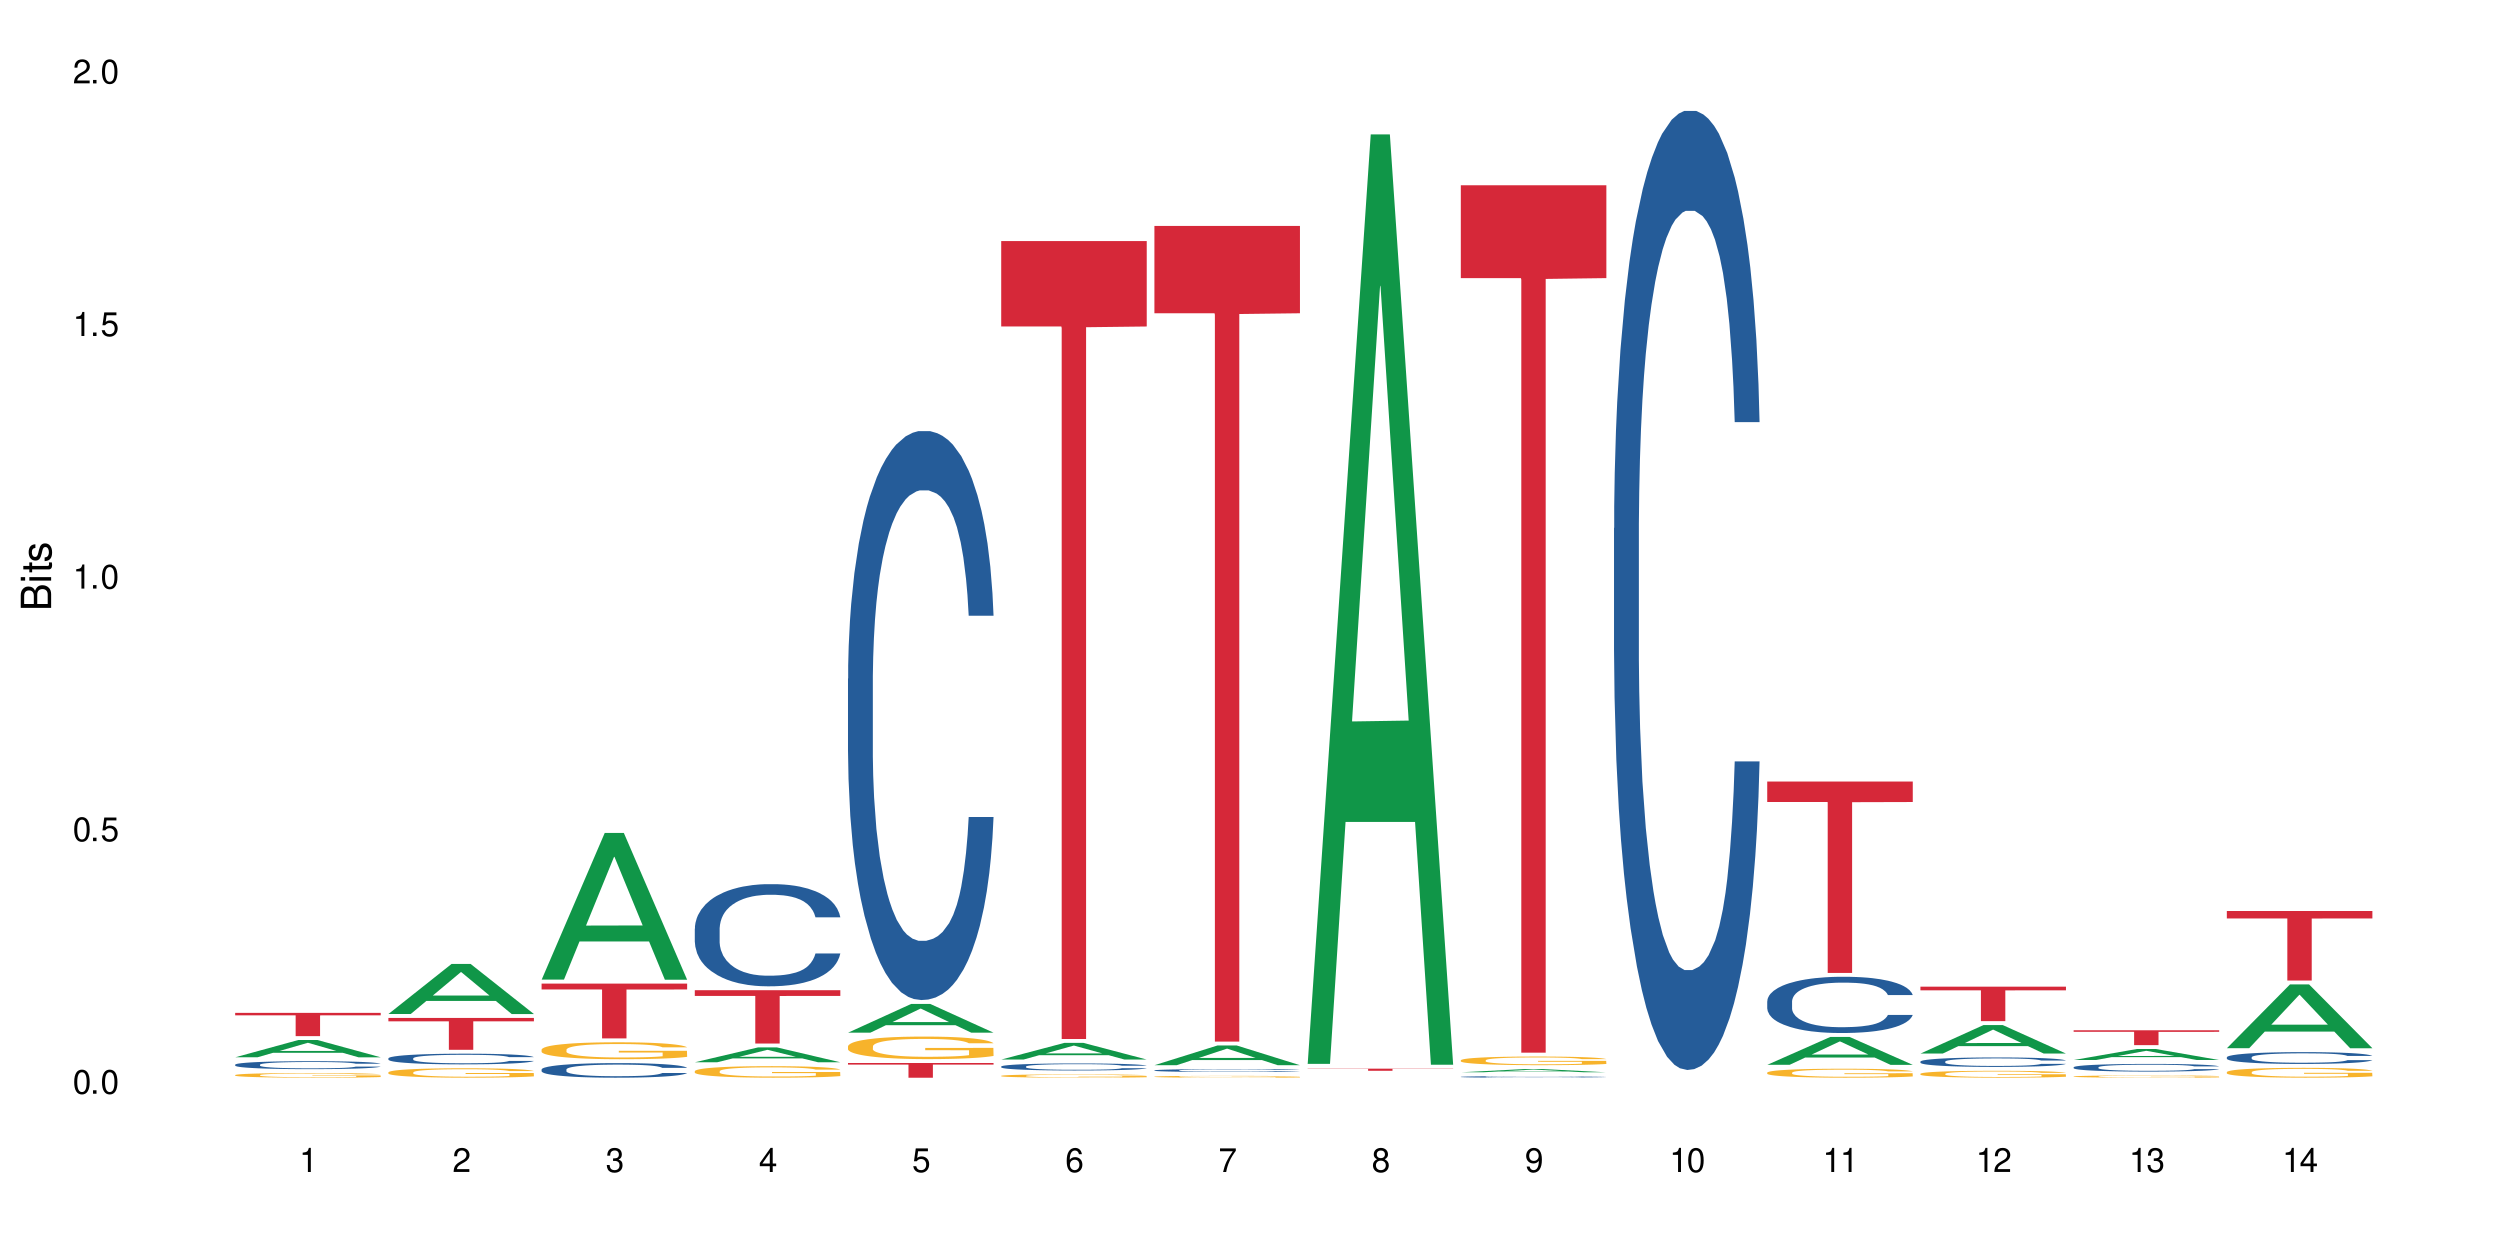 <?xml version="1.0" encoding="UTF-8"?>
<svg xmlns="http://www.w3.org/2000/svg" xmlns:xlink="http://www.w3.org/1999/xlink" width="720" height="360" viewBox="0 0 720 360">
<defs>
<g>
<g id="glyph-0-0">
</g>
<g id="glyph-0-1">
<path d="M 2.641 -6.938 C 2 -6.938 1.422 -6.656 1.078 -6.172 C 0.641 -5.562 0.406 -4.641 0.406 -3.359 C 0.406 -1.016 1.188 0.219 2.641 0.219 C 4.078 0.219 4.859 -1.016 4.859 -3.297 C 4.859 -4.641 4.656 -5.547 4.203 -6.172 C 3.844 -6.656 3.281 -6.938 2.641 -6.938 Z M 2.641 -6.188 C 3.547 -6.188 4 -5.25 4 -3.375 C 4 -1.406 3.562 -0.484 2.625 -0.484 C 1.734 -0.484 1.281 -1.438 1.281 -3.344 C 1.281 -5.25 1.734 -6.188 2.641 -6.188 Z M 2.641 -6.188 "/>
</g>
<g id="glyph-0-2">
<path d="M 1.828 -1 L 0.828 -1 L 0.828 0 L 1.828 0 Z M 1.828 -1 "/>
</g>
<g id="glyph-0-3">
<path d="M 4.562 -6.797 L 1.062 -6.797 L 0.547 -3.094 L 1.328 -3.094 C 1.719 -3.562 2.047 -3.734 2.578 -3.734 C 3.484 -3.734 4.062 -3.109 4.062 -2.094 C 4.062 -1.125 3.484 -0.531 2.578 -0.531 C 1.828 -0.531 1.375 -0.906 1.188 -1.672 L 0.328 -1.672 C 0.453 -1.109 0.547 -0.844 0.75 -0.594 C 1.125 -0.078 1.828 0.219 2.594 0.219 C 3.969 0.219 4.922 -0.781 4.922 -2.219 C 4.922 -3.562 4.031 -4.484 2.719 -4.484 C 2.25 -4.484 1.859 -4.359 1.469 -4.062 L 1.734 -5.969 L 4.562 -5.969 Z M 4.562 -6.797 "/>
</g>
<g id="glyph-0-4">
<path d="M 2.484 -4.938 L 2.484 0 L 3.328 0 L 3.328 -6.938 L 2.766 -6.938 C 2.469 -5.875 2.281 -5.734 0.984 -5.562 L 0.984 -4.938 Z M 2.484 -4.938 "/>
</g>
<g id="glyph-0-5">
<path d="M 4.859 -0.828 L 1.281 -0.828 C 1.359 -1.406 1.672 -1.781 2.5 -2.281 L 3.469 -2.828 C 4.406 -3.344 4.906 -4.062 4.906 -4.906 C 4.906 -5.484 4.672 -6.031 4.266 -6.406 C 3.859 -6.766 3.375 -6.938 2.719 -6.938 C 1.859 -6.938 1.219 -6.625 0.844 -6.031 C 0.609 -5.672 0.5 -5.234 0.484 -4.531 L 1.328 -4.531 C 1.359 -5.016 1.406 -5.281 1.531 -5.516 C 1.75 -5.938 2.188 -6.203 2.703 -6.203 C 3.469 -6.203 4.031 -5.641 4.031 -4.891 C 4.031 -4.344 3.719 -3.859 3.125 -3.516 L 2.234 -3 C 0.812 -2.172 0.406 -1.531 0.328 -0.016 L 4.859 -0.016 Z M 4.859 -0.828 "/>
</g>
<g id="glyph-0-6">
<path d="M 2.125 -3.188 L 2.578 -3.188 C 3.5 -3.188 3.984 -2.766 3.984 -1.922 C 3.984 -1.062 3.469 -0.531 2.594 -0.531 C 1.656 -0.531 1.203 -1 1.156 -2.016 L 0.312 -2.016 C 0.344 -1.453 0.438 -1.094 0.609 -0.781 C 0.953 -0.109 1.625 0.219 2.547 0.219 C 3.953 0.219 4.859 -0.625 4.859 -1.938 C 4.859 -2.828 4.516 -3.297 3.703 -3.594 C 4.344 -3.844 4.656 -4.328 4.656 -5.031 C 4.656 -6.219 3.875 -6.938 2.578 -6.938 C 1.203 -6.938 0.484 -6.172 0.453 -4.703 L 1.297 -4.703 C 1.312 -5.125 1.344 -5.359 1.453 -5.578 C 1.641 -5.969 2.062 -6.203 2.594 -6.203 C 3.344 -6.203 3.797 -5.75 3.797 -5 C 3.797 -4.516 3.609 -4.219 3.25 -4.047 C 3.016 -3.953 2.703 -3.922 2.125 -3.906 Z M 2.125 -3.188 "/>
</g>
<g id="glyph-0-7">
<path d="M 3.141 -1.672 L 3.141 0 L 3.984 0 L 3.984 -1.672 L 4.984 -1.672 L 4.984 -2.438 L 3.984 -2.438 L 3.984 -6.938 L 3.359 -6.938 L 0.266 -2.578 L 0.266 -1.672 Z M 3.141 -2.438 L 1 -2.438 L 3.141 -5.5 Z M 3.141 -2.438 "/>
</g>
<g id="glyph-0-8">
<path d="M 4.781 -5.125 C 4.609 -6.266 3.891 -6.938 2.844 -6.938 C 2.094 -6.938 1.422 -6.578 1.031 -5.953 C 0.594 -5.266 0.406 -4.422 0.406 -3.172 C 0.406 -2 0.578 -1.25 0.984 -0.641 C 1.359 -0.078 1.953 0.219 2.703 0.219 C 3.984 0.219 4.922 -0.75 4.922 -2.094 C 4.922 -3.375 4.062 -4.281 2.844 -4.281 C 2.172 -4.281 1.641 -4.031 1.281 -3.516 C 1.281 -5.234 1.828 -6.188 2.797 -6.188 C 3.391 -6.188 3.797 -5.797 3.938 -5.125 Z M 2.734 -3.531 C 3.547 -3.531 4.062 -2.953 4.062 -2.031 C 4.062 -1.156 3.484 -0.531 2.703 -0.531 C 1.922 -0.531 1.328 -1.188 1.328 -2.078 C 1.328 -2.938 1.906 -3.531 2.734 -3.531 Z M 2.734 -3.531 "/>
</g>
<g id="glyph-0-9">
<path d="M 4.984 -6.797 L 0.438 -6.797 L 0.438 -5.969 L 4.109 -5.969 C 2.5 -3.656 1.828 -2.234 1.328 0 L 2.219 0 C 2.594 -2.172 3.453 -4.047 4.984 -6.094 Z M 4.984 -6.797 "/>
</g>
<g id="glyph-0-10">
<path d="M 3.75 -3.656 C 4.469 -4.094 4.688 -4.438 4.688 -5.078 C 4.688 -6.172 3.844 -6.938 2.641 -6.938 C 1.438 -6.938 0.594 -6.172 0.594 -5.094 C 0.594 -4.438 0.812 -4.094 1.516 -3.656 C 0.734 -3.266 0.359 -2.703 0.359 -1.922 C 0.359 -0.656 1.281 0.219 2.641 0.219 C 3.984 0.219 4.922 -0.656 4.922 -1.922 C 4.922 -2.703 4.531 -3.266 3.75 -3.656 Z M 2.641 -6.188 C 3.359 -6.188 3.812 -5.75 3.812 -5.062 C 3.812 -4.406 3.344 -3.984 2.641 -3.984 C 1.922 -3.984 1.453 -4.406 1.453 -5.078 C 1.453 -5.75 1.922 -6.188 2.641 -6.188 Z M 2.641 -3.266 C 3.484 -3.266 4.062 -2.719 4.062 -1.906 C 4.062 -1.078 3.484 -0.531 2.625 -0.531 C 1.797 -0.531 1.219 -1.094 1.219 -1.906 C 1.219 -2.719 1.781 -3.266 2.641 -3.266 Z M 2.641 -3.266 "/>
</g>
<g id="glyph-0-11">
<path d="M 0.516 -1.578 C 0.672 -0.453 1.406 0.219 2.438 0.219 C 3.188 0.219 3.859 -0.141 4.266 -0.766 C 4.688 -1.453 4.891 -2.297 4.891 -3.547 C 4.891 -4.719 4.703 -5.453 4.312 -6.078 C 3.938 -6.641 3.344 -6.938 2.594 -6.938 C 1.297 -6.938 0.359 -5.969 0.359 -4.625 C 0.359 -3.344 1.234 -2.453 2.453 -2.453 C 3.094 -2.453 3.578 -2.672 4.016 -3.203 C 4 -1.484 3.469 -0.531 2.5 -0.531 C 1.906 -0.531 1.484 -0.906 1.359 -1.578 Z M 2.578 -6.203 C 3.375 -6.203 3.969 -5.531 3.969 -4.641 C 3.969 -3.797 3.391 -3.188 2.547 -3.188 C 1.734 -3.188 1.234 -3.766 1.234 -4.688 C 1.234 -5.562 1.797 -6.203 2.578 -6.203 Z M 2.578 -6.203 "/>
</g>
<g id="glyph-1-0">
</g>
<g id="glyph-1-1">
<path d="M 0 -0.953 L 0 -4.891 C 0 -5.719 -0.234 -6.344 -0.734 -6.797 C -1.188 -7.234 -1.812 -7.469 -2.5 -7.469 C -3.547 -7.469 -4.188 -7 -4.625 -5.875 C -4.984 -6.688 -5.625 -7.094 -6.531 -7.094 C -7.172 -7.094 -7.734 -6.859 -8.141 -6.391 C -8.562 -5.922 -8.75 -5.344 -8.75 -4.5 L -8.75 -0.953 Z M -4.984 -2.062 L -7.766 -2.062 L -7.766 -4.219 C -7.766 -4.844 -7.688 -5.203 -7.453 -5.5 C -7.219 -5.812 -6.859 -5.969 -6.375 -5.969 C -5.891 -5.969 -5.531 -5.812 -5.297 -5.5 C -5.062 -5.203 -4.984 -4.844 -4.984 -4.219 Z M -0.984 -2.062 L -4 -2.062 L -4 -4.781 C -4 -5.766 -3.438 -6.359 -2.484 -6.359 C -1.547 -6.359 -0.984 -5.766 -0.984 -4.781 Z M -0.984 -2.062 "/>
</g>
<g id="glyph-1-2">
<path d="M -6.281 -1.797 L -6.281 -0.797 L 0 -0.797 L 0 -1.797 Z M -8.75 -1.797 L -8.75 -0.797 L -7.484 -0.797 L -7.484 -1.797 Z M -8.75 -1.797 "/>
</g>
<g id="glyph-1-3">
<path d="M -6.281 -3.047 L -6.281 -2.016 L -8.016 -2.016 L -8.016 -1.016 L -6.281 -1.016 L -6.281 -0.172 L -5.469 -0.172 L -5.469 -1.016 L -0.719 -1.016 C -0.078 -1.016 0.281 -1.453 0.281 -2.234 C 0.281 -2.5 0.25 -2.719 0.188 -3.047 L -0.641 -3.047 C -0.609 -2.906 -0.594 -2.766 -0.594 -2.562 C -0.594 -2.141 -0.719 -2.016 -1.156 -2.016 L -5.469 -2.016 L -5.469 -3.047 Z M -6.281 -3.047 "/>
</g>
<g id="glyph-1-4">
<path d="M -4.531 -5.25 C -5.766 -5.25 -6.469 -4.422 -6.469 -2.969 C -6.469 -1.516 -5.719 -0.562 -4.547 -0.562 C -3.562 -0.562 -3.094 -1.062 -2.734 -2.562 L -2.516 -3.484 C -2.344 -4.188 -2.094 -4.469 -1.641 -4.469 C -1.047 -4.469 -0.641 -3.875 -0.641 -3 C -0.641 -2.453 -0.797 -2 -1.062 -1.75 C -1.25 -1.594 -1.422 -1.531 -1.875 -1.469 L -1.875 -0.406 C -0.422 -0.453 0.281 -1.266 0.281 -2.922 C 0.281 -4.5 -0.5 -5.516 -1.719 -5.516 C -2.656 -5.516 -3.172 -4.984 -3.469 -3.734 L -3.703 -2.766 C -3.891 -1.953 -4.156 -1.609 -4.594 -1.609 C -5.188 -1.609 -5.547 -2.125 -5.547 -2.938 C -5.547 -3.75 -5.203 -4.172 -4.531 -4.203 Z M -4.531 -5.25 "/>
</g>
</g>
</defs>
<rect x="-72" y="-36" width="864" height="432" fill="rgb(100%, 100%, 100%)" fill-opacity="1"/>
<path fill-rule="nonzero" fill="rgb(6.275%, 58.824%, 28.235%)" fill-opacity="1" d="M 67.73 304.496 L 67.777 304.492 L 85.914 299.523 L 91.422 299.523 L 109.648 304.504 L 103.242 304.504 L 98.676 303.203 L 78.656 303.203 L 74.18 304.496 L 67.73 304.496 L 80.582 302.664 L 96.84 302.66 L 88.734 300.336 L 88.645 300.332 L 88.555 300.348 L 80.539 302.66 L 80.582 302.664 Z M 67.73 304.496 "/>
<path fill-rule="nonzero" fill="rgb(14.51%, 36.078%, 60%)" fill-opacity="1" d="M 67.73 306.617 L 67.781 306.617 L 67.781 306.566 L 67.934 306.488 L 68.293 306.387 L 68.652 306.316 L 69.57 306.191 L 70.848 306.074 L 72.18 305.98 L 73.148 305.926 L 74.02 305.883 L 76.012 305.809 L 77.289 305.766 L 78.672 305.73 L 80.355 305.695 L 81.582 305.676 L 84.344 305.641 L 86.391 305.625 L 87.973 305.621 L 91.398 305.621 L 93.441 305.629 L 94.926 305.641 L 96.562 305.656 L 97.941 305.676 L 100.344 305.723 L 102.492 305.781 L 103.461 305.812 L 104.996 305.879 L 106.172 305.941 L 106.988 305.996 L 107.91 306.074 L 108.727 306.168 L 109.34 306.273 L 109.648 306.363 L 102.492 306.363 L 102.133 306.281 L 101.723 306.215 L 100.957 306.129 L 100.191 306.07 L 99.117 306.008 L 98.145 305.969 L 96.816 305.93 L 95.641 305.902 L 94.414 305.883 L 93.238 305.871 L 90.988 305.859 L 88.383 305.859 L 87.41 305.863 L 85.418 305.879 L 84.344 305.895 L 82.812 305.926 L 81.738 305.953 L 80.461 305.992 L 79.59 306.027 L 78.516 306.082 L 77.75 306.133 L 76.883 306.199 L 76.371 306.254 L 75.91 306.312 L 75.5 306.383 L 75.195 306.453 L 74.988 306.531 L 74.887 306.609 L 74.887 306.934 L 74.988 307.008 L 75.246 307.098 L 75.91 307.223 L 76.883 307.336 L 78.004 307.422 L 79.078 307.488 L 79.691 307.516 L 80.512 307.551 L 81.789 307.59 L 83.629 307.633 L 84.703 307.648 L 86.34 307.668 L 88.023 307.676 L 90.273 307.676 L 92.27 307.668 L 93.598 307.656 L 94.977 307.641 L 96.867 307.605 L 98.043 307.57 L 99.066 307.531 L 99.832 307.492 L 100.344 307.457 L 101.109 307.391 L 101.723 307.32 L 102.184 307.246 L 102.492 307.176 L 109.648 307.176 L 109.34 307.262 L 108.883 307.344 L 108.422 307.402 L 107.707 307.477 L 106.887 307.543 L 105.711 307.613 L 104.742 307.664 L 103.461 307.715 L 102.285 307.754 L 101.008 307.789 L 99.117 307.832 L 97.891 307.855 L 96.562 307.871 L 94.977 307.891 L 92.984 307.902 L 90.836 307.914 L 88.844 307.914 L 86.695 307.91 L 85.109 307.902 L 83.016 307.883 L 80.41 307.844 L 78.516 307.805 L 77.035 307.766 L 75.758 307.723 L 74.324 307.668 L 72.484 307.574 L 71.359 307.504 L 70.594 307.445 L 69.723 307.363 L 69.109 307.289 L 68.395 307.172 L 67.883 307.023 L 67.73 306.906 Z M 67.73 306.617 "/>
<path fill-rule="nonzero" fill="rgb(96.863%, 70.196%, 16.863%)" fill-opacity="1" d="M 67.73 309.609 L 67.781 309.609 L 67.781 309.582 L 67.988 309.527 L 68.496 309.453 L 69.164 309.391 L 69.879 309.34 L 70.34 309.312 L 71.105 309.277 L 71.77 309.25 L 73.457 309.195 L 75.602 309.145 L 76.777 309.121 L 78.109 309.102 L 80 309.078 L 80.867 309.07 L 83.527 309.047 L 86.543 309.035 L 89.863 309.031 L 91.398 309.035 L 93.496 309.039 L 96.355 309.051 L 97.992 309.066 L 99.27 309.078 L 100.602 309.094 L 102.234 309.117 L 103.77 309.148 L 104.996 309.176 L 106.223 309.215 L 107.246 309.254 L 108.113 309.297 L 108.883 309.348 L 109.34 309.391 L 109.648 309.434 L 102.543 309.434 L 102.133 309.391 L 101.672 309.355 L 100.906 309.316 L 100.141 309.285 L 99.375 309.266 L 97.941 309.23 L 96.715 309.211 L 95.18 309.195 L 93.699 309.184 L 92.012 309.176 L 88.281 309.176 L 85.828 309.184 L 84.395 309.191 L 83.375 309.203 L 81.941 309.223 L 81.074 309.234 L 80.562 309.246 L 79.027 309.285 L 78.004 309.316 L 77.445 309.34 L 76.727 309.379 L 76.215 309.41 L 75.652 309.461 L 75.348 309.496 L 74.938 309.582 L 74.887 309.801 L 75.039 309.848 L 75.348 309.898 L 75.758 309.941 L 76.371 309.988 L 76.984 310.027 L 78.059 310.074 L 78.977 310.105 L 79.691 310.125 L 81.074 310.16 L 81.637 310.172 L 82.965 310.191 L 84.344 310.211 L 86.031 310.223 L 87.309 310.23 L 89.355 310.238 L 91.961 310.238 L 95.027 310.23 L 96.969 310.223 L 98.301 310.211 L 99.168 310.203 L 100.242 310.188 L 101.008 310.176 L 101.723 310.164 L 102.594 310.141 L 102.594 309.848 L 89.969 309.848 L 89.969 309.711 L 109.598 309.707 L 109.648 310.188 L 108.574 310.223 L 107.246 310.254 L 105.969 310.277 L 104.637 310.301 L 102.746 310.324 L 101.215 310.336 L 98.863 310.355 L 96.715 310.367 L 94.465 310.375 L 92.473 310.375 L 90.121 310.379 L 88.023 310.375 L 85.777 310.367 L 83.988 310.359 L 82.352 310.348 L 80.715 310.332 L 78.672 310.305 L 77.34 310.285 L 75.961 310.258 L 74.582 310.227 L 73.355 310.195 L 72.535 310.168 L 71.719 310.137 L 70.848 310.102 L 70.031 310.059 L 69.418 310.023 L 68.855 309.98 L 68.445 309.938 L 68.039 309.883 L 67.832 309.84 L 67.73 309.801 Z M 67.73 309.609 "/>
<path fill-rule="nonzero" fill="rgb(83.922%, 15.686%, 22.353%)" fill-opacity="1" d="M 67.73 291.699 L 109.648 291.699 L 109.648 292.418 L 92.18 292.426 L 92.18 298.406 L 85.148 298.406 L 85.148 292.43 L 85.047 292.418 L 67.73 292.418 Z M 67.73 291.699 "/>
<path fill-rule="nonzero" fill="rgb(6.275%, 58.824%, 28.235%)" fill-opacity="1" d="M 111.855 292.031 L 111.898 292.016 L 130.035 277.621 L 135.543 277.621 L 153.77 292.043 L 147.367 292.043 L 142.801 288.277 L 122.781 288.277 L 118.301 292.031 L 111.855 292.031 L 124.707 286.723 L 140.961 286.707 L 132.855 279.977 L 132.766 279.965 L 132.68 280.004 L 124.66 286.707 L 124.707 286.723 Z M 111.855 292.031 "/>
<path fill-rule="nonzero" fill="rgb(14.51%, 36.078%, 60%)" fill-opacity="1" d="M 111.855 304.801 L 111.906 304.797 L 111.906 304.73 L 112.059 304.625 L 112.418 304.488 L 112.773 304.398 L 113.695 304.23 L 114.973 304.07 L 116.301 303.945 L 117.273 303.875 L 118.141 303.816 L 120.137 303.715 L 121.414 303.66 L 122.793 303.613 L 124.48 303.566 L 125.707 303.535 L 128.469 303.492 L 130.512 303.473 L 132.098 303.465 L 135.523 303.465 L 137.566 303.473 L 139.047 303.488 L 140.684 303.512 L 142.066 303.535 L 144.469 303.598 L 146.613 303.676 L 147.586 303.723 L 149.117 303.809 L 150.293 303.895 L 151.113 303.965 L 152.031 304.07 L 152.852 304.195 L 153.465 304.34 L 153.77 304.461 L 146.613 304.461 L 146.258 304.348 L 145.848 304.262 L 145.082 304.145 L 144.312 304.066 L 143.242 303.984 L 142.27 303.93 L 140.941 303.875 L 139.766 303.844 L 138.539 303.816 L 137.363 303.801 L 135.113 303.785 L 132.504 303.785 L 131.535 303.789 L 129.539 303.812 L 128.469 303.832 L 126.934 303.871 L 125.859 303.906 L 124.582 303.965 L 123.715 304.012 L 122.641 304.086 L 121.875 304.148 L 121.004 304.242 L 120.492 304.312 L 120.031 304.391 L 119.625 304.484 L 119.316 304.582 L 119.113 304.688 L 119.012 304.789 L 119.012 305.223 L 119.113 305.324 L 119.367 305.441 L 120.031 305.613 L 121.004 305.762 L 122.129 305.883 L 123.203 305.965 L 123.816 306.004 L 124.633 306.051 L 125.91 306.105 L 127.75 306.164 L 128.824 306.184 L 130.461 306.207 L 132.148 306.219 L 134.398 306.219 L 136.391 306.207 L 137.719 306.191 L 139.102 306.172 L 140.992 306.121 L 142.168 306.078 L 143.188 306.023 L 143.957 305.973 L 144.469 305.926 L 145.234 305.84 L 145.848 305.742 L 146.309 305.645 L 146.613 305.551 L 153.77 305.551 L 153.465 305.66 L 153.004 305.773 L 152.543 305.852 L 151.828 305.953 L 151.012 306.039 L 149.836 306.137 L 148.863 306.203 L 147.586 306.273 L 146.41 306.324 L 145.133 306.375 L 143.242 306.43 L 142.012 306.457 L 140.684 306.484 L 139.102 306.504 L 137.105 306.523 L 134.961 306.535 L 132.965 306.539 L 130.82 306.535 L 129.234 306.523 L 127.137 306.496 L 124.531 306.445 L 122.641 306.395 L 121.156 306.34 L 119.879 306.281 L 118.449 306.207 L 116.609 306.082 L 115.484 305.988 L 114.715 305.91 L 113.848 305.801 L 113.234 305.703 L 112.52 305.543 L 112.008 305.344 L 111.855 305.191 Z M 111.855 304.801 "/>
<path fill-rule="nonzero" fill="rgb(96.863%, 70.196%, 16.863%)" fill-opacity="1" d="M 111.855 308.824 L 111.906 308.82 L 111.906 308.77 L 112.109 308.66 L 112.621 308.504 L 113.285 308.379 L 114 308.277 L 114.461 308.227 L 115.227 308.152 L 115.891 308.098 L 117.578 307.984 L 119.727 307.883 L 120.902 307.836 L 122.23 307.793 L 124.121 307.746 L 124.992 307.73 L 127.648 307.691 L 130.664 307.664 L 133.988 307.656 L 135.523 307.66 L 137.617 307.668 L 140.48 307.695 L 142.117 307.723 L 143.395 307.746 L 144.723 307.777 L 146.359 307.828 L 147.891 307.887 L 149.117 307.949 L 150.348 308.023 L 151.367 308.102 L 152.238 308.188 L 153.004 308.293 L 153.465 308.379 L 153.77 308.469 L 146.664 308.469 L 146.258 308.379 L 145.797 308.312 L 145.031 308.23 L 144.262 308.172 L 143.496 308.125 L 142.066 308.059 L 140.84 308.02 L 139.305 307.984 L 137.82 307.961 L 136.137 307.949 L 135.113 307.941 L 132.402 307.941 L 129.949 307.961 L 128.52 307.98 L 127.496 308 L 126.066 308.039 L 125.195 308.066 L 124.684 308.086 L 123.152 308.164 L 122.129 308.234 L 121.566 308.281 L 120.852 308.355 L 120.34 308.422 L 119.777 308.523 L 119.469 308.598 L 119.062 308.766 L 119.012 309.211 L 119.164 309.309 L 119.469 309.41 L 119.879 309.5 L 120.492 309.594 L 121.105 309.664 L 122.18 309.762 L 123.102 309.828 L 123.816 309.867 L 125.195 309.938 L 125.758 309.957 L 127.086 310.004 L 128.469 310.039 L 130.152 310.066 L 131.434 310.082 L 133.477 310.094 L 136.082 310.094 L 139.152 310.078 L 141.094 310.059 L 142.422 310.039 L 143.293 310.023 L 144.363 309.996 L 145.133 309.969 L 145.848 309.941 L 146.715 309.902 L 146.715 309.309 L 134.09 309.305 L 134.09 309.027 L 153.719 309.023 L 153.77 309.996 L 152.699 310.062 L 151.367 310.129 L 150.09 310.176 L 148.762 310.219 L 146.871 310.266 L 145.336 310.297 L 142.984 310.332 L 140.84 310.352 L 138.59 310.367 L 136.594 310.375 L 134.242 310.379 L 132.148 310.375 L 129.898 310.359 L 128.109 310.34 L 126.473 310.312 L 124.84 310.281 L 122.793 310.23 L 121.465 310.188 L 120.082 310.133 L 118.703 310.074 L 117.477 310.004 L 116.66 309.953 L 115.84 309.895 L 114.973 309.82 L 114.152 309.734 L 113.539 309.656 L 112.98 309.57 L 112.57 309.488 L 112.16 309.375 L 111.957 309.289 L 111.855 309.211 Z M 111.855 308.824 "/>
<path fill-rule="nonzero" fill="rgb(83.922%, 15.686%, 22.353%)" fill-opacity="1" d="M 111.855 293.16 L 153.77 293.16 L 153.77 294.145 L 136.301 294.152 L 136.301 302.344 L 129.273 302.344 L 129.273 294.16 L 129.172 294.145 L 111.855 294.145 Z M 111.855 293.16 "/>
<path fill-rule="nonzero" fill="rgb(6.275%, 58.824%, 28.235%)" fill-opacity="1" d="M 155.977 282.129 L 156.023 282.09 L 174.16 239.891 L 179.668 239.891 L 197.895 282.168 L 191.488 282.168 L 186.922 271.133 L 166.902 271.133 L 162.426 282.129 L 155.977 282.129 L 168.828 266.566 L 185.086 266.527 L 176.98 246.797 L 176.891 246.758 L 176.801 246.879 L 168.785 266.527 L 168.828 266.566 Z M 155.977 282.129 "/>
<path fill-rule="nonzero" fill="rgb(14.51%, 36.078%, 60%)" fill-opacity="1" d="M 155.977 308.004 L 156.027 308 L 156.027 307.91 L 156.18 307.762 L 156.539 307.578 L 156.898 307.453 L 157.816 307.227 L 159.094 307.008 L 160.426 306.836 L 161.395 306.738 L 162.266 306.66 L 164.258 306.52 L 165.535 306.445 L 166.918 306.379 L 168.602 306.316 L 169.828 306.277 L 172.59 306.215 L 174.637 306.188 L 176.219 306.176 L 179.645 306.176 L 181.688 306.191 L 183.172 306.211 L 184.809 306.242 L 186.188 306.277 L 188.59 306.363 L 190.738 306.469 L 191.707 306.531 L 193.242 306.648 L 194.418 306.766 L 195.234 306.863 L 196.156 307.008 L 196.973 307.18 L 197.586 307.375 L 197.895 307.539 L 190.738 307.539 L 190.379 307.387 L 189.969 307.27 L 189.203 307.109 L 188.438 307 L 187.363 306.887 L 186.391 306.816 L 185.062 306.742 L 183.887 306.695 L 182.66 306.66 L 181.484 306.637 L 179.234 306.613 L 176.629 306.613 L 175.656 306.621 L 173.664 306.652 L 172.59 306.68 L 171.059 306.734 L 169.984 306.785 L 168.707 306.859 L 167.836 306.926 L 166.762 307.027 L 165.996 307.113 L 165.129 307.242 L 164.617 307.336 L 164.156 307.445 L 163.746 307.57 L 163.441 307.707 L 163.234 307.848 L 163.133 307.984 L 163.133 308.582 L 163.234 308.719 L 163.492 308.879 L 164.156 309.113 L 165.129 309.316 L 166.25 309.48 L 167.324 309.594 L 167.938 309.648 L 168.758 309.711 L 170.035 309.785 L 171.875 309.863 L 172.949 309.895 L 174.582 309.926 L 176.27 309.941 L 178.52 309.941 L 180.512 309.926 L 181.844 309.906 L 183.223 309.875 L 185.113 309.809 L 186.289 309.75 L 187.312 309.676 L 188.078 309.602 L 188.59 309.539 L 189.355 309.422 L 189.969 309.293 L 190.43 309.156 L 190.738 309.027 L 197.895 309.027 L 197.586 309.18 L 197.129 309.328 L 196.668 309.441 L 195.953 309.574 L 195.133 309.695 L 193.957 309.828 L 192.988 309.918 L 191.707 310.012 L 190.531 310.086 L 189.254 310.152 L 187.363 310.227 L 186.137 310.266 L 184.809 310.301 L 183.223 310.332 L 181.23 310.359 L 179.082 310.375 L 177.09 310.379 L 174.941 310.371 L 173.355 310.355 L 171.262 310.32 L 168.652 310.25 L 166.762 310.18 L 165.281 310.105 L 164.004 310.027 L 162.57 309.926 L 160.73 309.758 L 159.605 309.625 L 158.84 309.52 L 157.969 309.367 L 157.355 309.234 L 156.641 309.02 L 156.129 308.746 L 155.977 308.535 Z M 155.977 308.004 "/>
<path fill-rule="nonzero" fill="rgb(96.863%, 70.196%, 16.863%)" fill-opacity="1" d="M 155.977 302.266 L 156.027 302.262 L 156.027 302.172 L 156.234 301.973 L 156.742 301.695 L 157.41 301.469 L 158.125 301.289 L 158.582 301.195 L 159.352 301.062 L 160.016 300.965 L 161.703 300.766 L 163.848 300.578 L 165.023 300.496 L 166.355 300.422 L 168.246 300.336 L 169.113 300.305 L 171.773 300.234 L 174.789 300.188 L 178.109 300.176 L 179.645 300.18 L 181.742 300.199 L 184.602 300.246 L 186.238 300.293 L 187.516 300.336 L 188.848 300.395 L 190.48 300.484 L 192.016 300.59 L 193.242 300.699 L 194.469 300.832 L 195.492 300.973 L 196.359 301.129 L 197.129 301.316 L 197.586 301.473 L 197.895 301.629 L 190.789 301.629 L 190.379 301.473 L 189.918 301.352 L 189.152 301.207 L 188.387 301.098 L 187.617 301.016 L 186.188 300.898 L 184.961 300.828 L 183.426 300.766 L 181.945 300.723 L 180.258 300.699 L 179.234 300.688 L 176.527 300.688 L 174.074 300.719 L 172.641 300.754 L 171.617 300.793 L 170.188 300.859 L 169.32 300.91 L 168.809 300.945 L 167.273 301.086 L 166.25 301.211 L 165.688 301.297 L 164.973 301.43 L 164.461 301.551 L 163.898 301.727 L 163.594 301.863 L 163.184 302.164 L 163.133 302.969 L 163.285 303.137 L 163.594 303.32 L 164.004 303.48 L 164.617 303.648 L 165.23 303.777 L 166.305 303.953 L 167.223 304.07 L 167.938 304.145 L 169.32 304.266 L 169.883 304.305 L 171.211 304.387 L 172.59 304.449 L 174.277 304.5 L 175.555 304.527 L 177.602 304.551 L 180.207 304.551 L 183.273 304.523 L 185.215 304.488 L 186.547 304.453 L 187.414 304.422 L 188.488 304.371 L 189.254 304.328 L 189.969 304.277 L 190.84 304.203 L 190.84 303.137 L 178.215 303.133 L 178.215 302.633 L 197.844 302.629 L 197.895 304.371 L 196.82 304.492 L 195.492 304.609 L 194.215 304.699 L 192.883 304.773 L 190.992 304.859 L 189.461 304.91 L 187.109 304.973 L 184.961 305.016 L 182.711 305.039 L 180.719 305.055 L 178.367 305.059 L 176.27 305.051 L 174.023 305.023 L 172.234 304.988 L 170.598 304.941 L 168.961 304.887 L 166.918 304.793 L 165.586 304.715 L 164.207 304.621 L 162.828 304.512 L 161.602 304.391 L 160.781 304.297 L 159.965 304.188 L 159.094 304.055 L 158.277 303.902 L 157.664 303.766 L 157.102 303.609 L 156.691 303.461 L 156.285 303.262 L 156.078 303.102 L 155.977 302.961 Z M 155.977 302.266 "/>
<path fill-rule="nonzero" fill="rgb(83.922%, 15.686%, 22.353%)" fill-opacity="1" d="M 155.977 283.285 L 197.895 283.285 L 197.895 284.973 L 180.426 284.988 L 180.426 299.059 L 173.395 299.059 L 173.395 285.004 L 173.293 284.973 L 155.977 284.973 Z M 155.977 283.285 "/>
<path fill-rule="nonzero" fill="rgb(6.275%, 58.824%, 28.235%)" fill-opacity="1" d="M 200.102 305.934 L 200.145 305.93 L 218.281 301.66 L 223.789 301.66 L 242.016 305.938 L 235.613 305.938 L 231.047 304.82 L 211.027 304.82 L 206.547 305.934 L 200.102 305.934 L 212.953 304.359 L 229.207 304.355 L 221.102 302.359 L 221.012 302.355 L 220.926 302.367 L 212.906 304.355 L 212.953 304.359 Z M 200.102 305.934 "/>
<path fill-rule="nonzero" fill="rgb(14.51%, 36.078%, 60%)" fill-opacity="1" d="M 200.102 267.441 L 200.152 267.414 L 200.152 266.77 L 200.305 265.75 L 200.664 264.457 L 201.02 263.57 L 201.941 261.984 L 203.219 260.449 L 204.547 259.266 L 205.52 258.566 L 206.387 258.031 L 208.383 257.035 L 209.66 256.523 L 211.039 256.066 L 212.727 255.609 L 213.953 255.34 L 216.715 254.91 L 218.758 254.723 L 220.344 254.641 L 223.77 254.641 L 225.812 254.75 L 227.293 254.883 L 228.93 255.098 L 230.312 255.34 L 232.715 255.934 L 234.859 256.684 L 235.832 257.117 L 237.363 257.949 L 238.539 258.758 L 239.359 259.457 L 240.277 260.449 L 241.098 261.66 L 241.711 263.031 L 242.016 264.188 L 234.859 264.188 L 234.504 263.113 L 234.094 262.277 L 233.328 261.176 L 232.559 260.398 L 231.488 259.617 L 230.516 259.105 L 229.188 258.594 L 228.012 258.273 L 226.785 258.031 L 225.609 257.867 L 223.359 257.707 L 220.75 257.707 L 219.781 257.762 L 217.785 257.977 L 216.715 258.164 L 215.18 258.539 L 214.105 258.891 L 212.828 259.43 L 211.961 259.887 L 210.887 260.586 L 210.117 261.203 L 209.25 262.09 L 208.738 262.762 L 208.277 263.516 L 207.871 264.402 L 207.562 265.344 L 207.359 266.34 L 207.258 267.309 L 207.258 271.477 L 207.359 272.445 L 207.613 273.574 L 208.277 275.215 L 209.25 276.641 L 210.375 277.77 L 211.449 278.578 L 212.062 278.953 L 212.879 279.383 L 214.156 279.922 L 215.996 280.457 L 217.07 280.676 L 218.707 280.891 L 220.395 280.996 L 222.645 280.996 L 224.637 280.891 L 225.965 280.754 L 227.348 280.539 L 229.238 280.082 L 230.414 279.652 L 231.434 279.141 L 232.203 278.629 L 232.715 278.199 L 233.48 277.367 L 234.094 276.453 L 234.555 275.512 L 234.859 274.598 L 242.016 274.598 L 241.711 275.672 L 241.25 276.719 L 240.789 277.5 L 240.074 278.441 L 239.258 279.277 L 238.082 280.215 L 237.109 280.836 L 235.832 281.508 L 234.656 282.02 L 233.379 282.477 L 231.488 283.012 L 230.258 283.281 L 228.93 283.523 L 227.348 283.738 L 225.352 283.93 L 223.207 284.035 L 221.211 284.062 L 219.066 284.008 L 217.48 283.902 L 215.383 283.66 L 212.777 283.176 L 210.887 282.664 L 209.402 282.152 L 208.125 281.613 L 206.695 280.891 L 204.855 279.707 L 203.73 278.793 L 202.961 278.039 L 202.094 276.988 L 201.48 276.047 L 200.766 274.543 L 200.254 272.633 L 200.102 271.152 Z M 200.102 267.441 "/>
<path fill-rule="nonzero" fill="rgb(96.863%, 70.196%, 16.863%)" fill-opacity="1" d="M 200.102 308.48 L 200.152 308.477 L 200.152 308.414 L 200.355 308.277 L 200.867 308.09 L 201.531 307.938 L 202.246 307.816 L 202.707 307.75 L 203.473 307.66 L 204.137 307.594 L 205.824 307.457 L 207.973 307.328 L 209.148 307.273 L 210.477 307.223 L 212.367 307.164 L 213.238 307.145 L 215.895 307.094 L 218.91 307.066 L 222.234 307.055 L 223.77 307.059 L 225.863 307.07 L 228.727 307.105 L 230.363 307.137 L 231.641 307.164 L 232.969 307.203 L 234.605 307.266 L 236.137 307.34 L 237.363 307.41 L 238.594 307.504 L 239.613 307.598 L 240.484 307.707 L 241.25 307.832 L 241.711 307.938 L 242.016 308.047 L 234.91 308.047 L 234.504 307.938 L 234.043 307.855 L 233.277 307.758 L 232.508 307.684 L 231.742 307.625 L 230.312 307.547 L 229.082 307.5 L 227.551 307.457 L 226.066 307.43 L 224.383 307.41 L 223.359 307.406 L 220.648 307.406 L 218.195 307.426 L 216.766 307.449 L 215.742 307.477 L 214.312 307.52 L 213.441 307.559 L 212.93 307.582 L 211.398 307.676 L 210.375 307.762 L 209.812 307.816 L 209.098 307.91 L 208.586 307.992 L 208.023 308.113 L 207.715 308.203 L 207.309 308.41 L 207.258 308.957 L 207.41 309.07 L 207.715 309.195 L 208.125 309.305 L 208.738 309.418 L 209.352 309.508 L 210.426 309.625 L 211.348 309.703 L 212.062 309.758 L 213.441 309.84 L 214.004 309.867 L 215.332 309.922 L 216.715 309.961 L 218.398 310 L 219.68 310.016 L 221.723 310.031 L 224.328 310.031 L 227.398 310.016 L 229.34 309.988 L 230.668 309.965 L 231.539 309.945 L 232.609 309.91 L 233.379 309.879 L 234.094 309.848 L 234.961 309.797 L 234.961 309.07 L 222.336 309.066 L 222.336 308.727 L 241.965 308.727 L 242.016 309.91 L 240.941 309.992 L 239.613 310.07 L 238.336 310.133 L 237.008 310.184 L 235.117 310.242 L 233.582 310.277 L 231.23 310.32 L 229.082 310.348 L 226.836 310.367 L 224.84 310.375 L 222.488 310.379 L 220.395 310.371 L 218.145 310.355 L 216.355 310.328 L 214.719 310.301 L 213.082 310.262 L 211.039 310.195 L 209.711 310.145 L 208.328 310.082 L 206.949 310.004 L 205.723 309.922 L 204.906 309.859 L 204.086 309.785 L 203.219 309.695 L 202.398 309.594 L 201.785 309.5 L 201.223 309.391 L 200.816 309.293 L 200.406 309.156 L 200.203 309.047 L 200.102 308.953 Z M 200.102 308.48 "/>
<path fill-rule="nonzero" fill="rgb(83.922%, 15.686%, 22.353%)" fill-opacity="1" d="M 200.102 285.18 L 242.016 285.18 L 242.016 286.824 L 224.547 286.84 L 224.547 300.543 L 217.52 300.543 L 217.52 286.855 L 217.418 286.824 L 200.102 286.824 Z M 200.102 285.18 "/>
<path fill-rule="nonzero" fill="rgb(6.275%, 58.824%, 28.235%)" fill-opacity="1" d="M 244.223 297.406 L 244.27 297.398 L 262.406 289.137 L 267.914 289.137 L 286.141 297.414 L 279.734 297.414 L 275.168 295.254 L 255.148 295.254 L 250.672 297.406 L 244.223 297.406 L 257.074 294.359 L 273.332 294.352 L 265.227 290.488 L 265.137 290.48 L 265.047 290.504 L 257.031 294.352 L 257.074 294.359 Z M 244.223 297.406 "/>
<path fill-rule="nonzero" fill="rgb(14.51%, 36.078%, 60%)" fill-opacity="1" d="M 244.223 195.457 L 244.273 195.309 L 244.273 191.715 L 244.426 186.023 L 244.785 178.832 L 245.145 173.891 L 246.062 165.055 L 247.34 156.516 L 248.672 149.926 L 249.641 146.035 L 250.512 143.039 L 252.504 137.496 L 253.781 134.652 L 255.164 132.105 L 256.848 129.559 L 258.074 128.062 L 260.836 125.664 L 262.883 124.617 L 264.465 124.168 L 267.891 124.168 L 269.934 124.766 L 271.418 125.516 L 273.055 126.711 L 274.434 128.062 L 276.836 131.355 L 278.984 135.551 L 279.953 137.945 L 281.488 142.59 L 282.664 147.082 L 283.48 150.977 L 284.402 156.516 L 285.219 163.258 L 285.832 170.895 L 286.141 177.336 L 278.984 177.336 L 278.625 171.344 L 278.215 166.703 L 277.449 160.562 L 276.684 156.219 L 275.609 151.875 L 274.637 149.027 L 273.309 146.184 L 272.133 144.387 L 270.906 143.039 L 269.73 142.141 L 267.48 141.242 L 264.875 141.242 L 263.902 141.539 L 261.91 142.738 L 260.836 143.785 L 259.305 145.883 L 258.23 147.832 L 256.953 150.824 L 256.082 153.371 L 255.008 157.266 L 254.242 160.711 L 253.371 165.652 L 252.863 169.398 L 252.402 173.59 L 251.992 178.535 L 251.688 183.777 L 251.48 189.316 L 251.379 194.711 L 251.379 217.926 L 251.48 223.316 L 251.738 229.605 L 252.402 238.742 L 253.371 246.68 L 254.496 252.973 L 255.57 257.465 L 256.184 259.562 L 257.004 261.957 L 258.281 264.953 L 260.121 267.949 L 261.195 269.145 L 262.828 270.344 L 264.516 270.945 L 266.766 270.945 L 268.758 270.344 L 270.09 269.594 L 271.469 268.398 L 273.359 265.852 L 274.535 263.453 L 275.559 260.609 L 276.324 257.762 L 276.836 255.367 L 277.602 250.723 L 278.215 245.633 L 278.676 240.391 L 278.984 235.297 L 286.141 235.297 L 285.832 241.289 L 285.371 247.129 L 284.914 251.473 L 284.195 256.715 L 283.379 261.359 L 282.203 266.602 L 281.23 270.043 L 279.953 273.789 L 278.777 276.633 L 277.5 279.18 L 275.609 282.176 L 274.383 283.676 L 273.055 285.023 L 271.469 286.219 L 269.477 287.27 L 267.328 287.867 L 265.336 288.016 L 263.188 287.719 L 261.602 287.117 L 259.508 285.77 L 256.898 283.074 L 255.008 280.23 L 253.527 277.383 L 252.25 274.387 L 250.816 270.344 L 248.977 263.754 L 247.852 258.66 L 247.086 254.469 L 246.215 248.629 L 245.602 243.387 L 244.887 234.996 L 244.375 224.363 L 244.223 216.125 Z M 244.223 195.457 "/>
<path fill-rule="nonzero" fill="rgb(96.863%, 70.196%, 16.863%)" fill-opacity="1" d="M 244.223 301.312 L 244.273 301.309 L 244.273 301.188 L 244.477 300.922 L 244.988 300.555 L 245.652 300.25 L 246.371 300.016 L 246.828 299.891 L 247.598 299.711 L 248.262 299.582 L 249.949 299.316 L 252.094 299.066 L 253.27 298.957 L 254.602 298.859 L 256.492 298.746 L 257.359 298.703 L 260.02 298.609 L 263.035 298.551 L 266.355 298.531 L 267.891 298.539 L 269.988 298.562 L 272.848 298.625 L 274.484 298.688 L 275.762 298.746 L 277.094 298.824 L 278.727 298.941 L 280.262 299.082 L 281.488 299.227 L 282.715 299.402 L 283.738 299.594 L 284.605 299.801 L 285.371 300.051 L 285.832 300.258 L 286.141 300.465 L 279.035 300.465 L 278.625 300.258 L 278.164 300.098 L 277.398 299.902 L 276.633 299.758 L 275.863 299.648 L 274.434 299.492 L 273.207 299.398 L 271.672 299.316 L 270.191 299.262 L 268.504 299.227 L 267.48 299.215 L 264.773 299.215 L 262.32 299.254 L 260.887 299.305 L 259.863 299.352 L 258.434 299.438 L 257.566 299.512 L 257.055 299.559 L 255.52 299.742 L 254.496 299.906 L 253.934 300.02 L 253.219 300.199 L 252.707 300.359 L 252.145 300.598 L 251.84 300.773 L 251.43 301.176 L 251.379 302.246 L 251.531 302.469 L 251.84 302.715 L 252.25 302.926 L 252.863 303.152 L 253.477 303.324 L 254.547 303.555 L 255.469 303.711 L 256.184 303.809 L 257.566 303.969 L 258.129 304.023 L 259.457 304.129 L 260.836 304.215 L 262.523 304.285 L 263.801 304.32 L 265.848 304.352 L 268.453 304.352 L 271.52 304.312 L 273.461 304.266 L 274.793 304.219 L 275.66 304.18 L 276.734 304.113 L 277.5 304.055 L 278.215 303.988 L 279.086 303.887 L 279.086 302.469 L 266.461 302.465 L 266.461 301.801 L 286.09 301.793 L 286.141 304.113 L 285.066 304.273 L 283.738 304.426 L 282.461 304.547 L 281.129 304.645 L 279.238 304.758 L 277.707 304.832 L 275.355 304.914 L 273.207 304.965 L 270.957 305.004 L 268.965 305.02 L 266.613 305.027 L 264.516 305.016 L 262.27 304.977 L 260.477 304.93 L 258.844 304.871 L 257.207 304.793 L 255.164 304.672 L 253.832 304.57 L 252.453 304.445 L 251.074 304.297 L 249.848 304.137 L 249.027 304.012 L 248.211 303.871 L 247.34 303.691 L 246.523 303.488 L 245.91 303.305 L 245.348 303.098 L 244.938 302.902 L 244.531 302.637 L 244.324 302.422 L 244.223 302.238 Z M 244.223 301.312 "/>
<path fill-rule="nonzero" fill="rgb(83.922%, 15.686%, 22.353%)" fill-opacity="1" d="M 244.223 306.145 L 286.141 306.145 L 286.141 306.598 L 268.672 306.602 L 268.672 310.379 L 261.641 310.379 L 261.641 306.605 L 261.539 306.598 L 244.223 306.598 Z M 244.223 306.145 "/>
<path fill-rule="nonzero" fill="rgb(6.275%, 58.824%, 28.235%)" fill-opacity="1" d="M 288.348 305.148 L 288.391 305.145 L 306.527 300.352 L 312.035 300.352 L 330.262 305.152 L 323.859 305.152 L 319.289 303.898 L 299.273 303.898 L 294.793 305.148 L 288.348 305.148 L 301.199 303.383 L 317.453 303.379 L 309.348 301.137 L 309.258 301.133 L 309.172 301.148 L 301.152 303.379 L 301.199 303.383 Z M 288.348 305.148 "/>
<path fill-rule="nonzero" fill="rgb(14.51%, 36.078%, 60%)" fill-opacity="1" d="M 288.348 307.156 L 288.398 307.152 L 288.398 307.109 L 288.551 307.039 L 288.906 306.949 L 289.266 306.887 L 290.188 306.777 L 291.465 306.672 L 292.793 306.59 L 293.766 306.543 L 294.633 306.504 L 296.629 306.438 L 297.906 306.402 L 299.285 306.371 L 300.973 306.336 L 302.199 306.32 L 304.961 306.289 L 307.004 306.277 L 308.59 306.27 L 312.012 306.27 L 314.059 306.277 L 315.539 306.289 L 317.176 306.301 L 318.559 306.32 L 320.961 306.359 L 323.105 306.41 L 324.078 306.441 L 325.609 306.5 L 326.785 306.555 L 327.605 306.602 L 328.523 306.672 L 329.344 306.754 L 329.957 306.852 L 330.262 306.93 L 323.105 306.93 L 322.75 306.855 L 322.34 306.797 L 321.574 306.723 L 320.805 306.668 L 319.73 306.613 L 318.762 306.578 L 317.434 306.543 L 316.258 306.523 L 315.031 306.504 L 313.855 306.492 L 311.605 306.484 L 308.027 306.484 L 306.031 306.5 L 304.961 306.516 L 303.426 306.539 L 302.352 306.562 L 301.074 306.602 L 300.207 306.633 L 299.133 306.68 L 298.363 306.723 L 297.496 306.785 L 296.984 306.832 L 296.523 306.883 L 296.117 306.945 L 295.809 307.012 L 295.605 307.078 L 295.504 307.145 L 295.504 307.434 L 295.605 307.5 L 295.859 307.578 L 296.523 307.691 L 297.496 307.789 L 298.621 307.867 L 299.695 307.926 L 300.309 307.949 L 301.125 307.98 L 302.402 308.016 L 304.242 308.055 L 305.316 308.07 L 306.953 308.086 L 308.641 308.09 L 310.891 308.09 L 312.883 308.086 L 314.211 308.074 L 315.594 308.059 L 317.484 308.027 L 318.66 308 L 319.68 307.965 L 320.449 307.93 L 320.961 307.898 L 321.727 307.84 L 322.34 307.777 L 322.801 307.711 L 323.105 307.648 L 330.262 307.648 L 329.957 307.723 L 329.496 307.797 L 329.035 307.852 L 328.32 307.914 L 327.504 307.973 L 326.328 308.039 L 325.355 308.082 L 324.078 308.125 L 322.902 308.16 L 321.625 308.195 L 319.73 308.23 L 318.504 308.25 L 317.176 308.266 L 315.594 308.281 L 313.598 308.293 L 311.453 308.301 L 309.457 308.305 L 307.312 308.301 L 305.727 308.293 L 303.629 308.273 L 301.023 308.242 L 299.133 308.207 L 297.648 308.172 L 296.371 308.133 L 294.941 308.086 L 293.102 308.004 L 291.977 307.938 L 291.207 307.887 L 290.34 307.816 L 289.727 307.75 L 289.012 307.645 L 288.5 307.512 L 288.348 307.41 Z M 288.348 307.156 "/>
<path fill-rule="nonzero" fill="rgb(96.863%, 70.196%, 16.863%)" fill-opacity="1" d="M 288.348 309.832 L 288.398 309.832 L 288.398 309.812 L 288.602 309.773 L 289.113 309.719 L 289.777 309.676 L 290.492 309.641 L 290.953 309.621 L 291.719 309.594 L 292.383 309.574 L 294.07 309.535 L 296.219 309.5 L 297.395 309.484 L 298.723 309.469 L 300.613 309.453 L 301.484 309.445 L 304.141 309.434 L 307.156 309.426 L 310.48 309.422 L 312.012 309.422 L 314.109 309.426 L 316.973 309.434 L 318.609 309.445 L 319.887 309.453 L 321.215 309.465 L 322.852 309.48 L 324.383 309.504 L 325.609 309.523 L 326.836 309.551 L 327.859 309.578 L 328.73 309.609 L 329.496 309.645 L 329.957 309.676 L 330.262 309.707 L 323.156 309.707 L 322.75 309.676 L 322.289 309.652 L 321.523 309.625 L 320.754 309.602 L 319.988 309.586 L 318.559 309.562 L 317.328 309.551 L 315.797 309.535 L 314.312 309.527 L 312.629 309.523 L 308.895 309.523 L 306.441 309.527 L 305.012 309.535 L 303.988 309.543 L 302.559 309.555 L 301.688 309.566 L 301.176 309.574 L 299.645 309.602 L 298.621 309.625 L 298.059 309.641 L 297.344 309.668 L 296.832 309.691 L 296.27 309.727 L 295.961 309.75 L 295.555 309.812 L 295.504 309.969 L 295.656 310 L 295.961 310.039 L 296.371 310.07 L 296.984 310.102 L 297.598 310.129 L 298.672 310.16 L 299.594 310.184 L 300.309 310.199 L 301.688 310.223 L 302.25 310.23 L 303.578 310.246 L 304.961 310.258 L 306.645 310.27 L 307.926 310.273 L 309.969 310.277 L 312.574 310.277 L 315.645 310.273 L 317.586 310.266 L 318.914 310.258 L 319.785 310.254 L 320.855 310.242 L 321.625 310.234 L 322.34 310.227 L 323.207 310.211 L 323.207 310 L 310.582 310 L 310.582 309.902 L 330.211 309.902 L 330.262 310.242 L 329.188 310.266 L 327.859 310.289 L 326.582 310.309 L 325.254 310.32 L 323.363 310.34 L 321.828 310.348 L 319.477 310.363 L 317.328 310.371 L 315.082 310.375 L 313.086 310.379 L 310.734 310.379 L 308.641 310.375 L 306.391 310.371 L 304.602 310.363 L 302.965 310.355 L 301.328 310.344 L 299.285 310.324 L 297.957 310.312 L 296.574 310.293 L 295.195 310.27 L 293.969 310.246 L 293.152 310.23 L 292.332 310.207 L 291.465 310.18 L 290.645 310.152 L 290.031 310.125 L 289.469 310.094 L 289.062 310.066 L 288.652 310.027 L 288.449 309.996 L 288.348 309.969 Z M 288.348 309.832 "/>
<path fill-rule="nonzero" fill="rgb(83.922%, 15.686%, 22.353%)" fill-opacity="1" d="M 288.348 69.426 L 330.262 69.426 L 330.262 94.027 L 312.793 94.242 L 312.793 299.234 L 305.766 299.234 L 305.766 94.457 L 305.664 94.027 L 288.348 94.027 Z M 288.348 69.426 "/>
<path fill-rule="nonzero" fill="rgb(6.275%, 58.824%, 28.235%)" fill-opacity="1" d="M 332.469 306.773 L 332.512 306.77 L 350.652 301.09 L 356.16 301.09 L 374.387 306.781 L 367.98 306.781 L 363.414 305.293 L 343.395 305.293 L 338.918 306.773 L 332.469 306.773 L 345.32 304.68 L 361.578 304.676 L 353.473 302.02 L 353.383 302.016 L 353.293 302.031 L 345.277 304.676 L 345.32 304.68 Z M 332.469 306.773 "/>
<path fill-rule="nonzero" fill="rgb(14.51%, 36.078%, 60%)" fill-opacity="1" d="M 332.469 308.262 L 332.52 308.262 L 332.52 308.242 L 332.672 308.215 L 333.031 308.176 L 333.391 308.152 L 334.309 308.105 L 335.586 308.062 L 336.918 308.031 L 337.887 308.008 L 338.758 307.996 L 340.75 307.965 L 342.027 307.953 L 343.406 307.938 L 345.094 307.926 L 346.32 307.918 L 349.082 307.906 L 351.129 307.898 L 356.137 307.898 L 358.18 307.902 L 359.664 307.906 L 361.301 307.91 L 362.68 307.918 L 365.082 307.934 L 367.23 307.957 L 368.199 307.969 L 369.734 307.992 L 370.91 308.016 L 371.727 308.035 L 372.648 308.062 L 373.465 308.098 L 374.078 308.137 L 374.387 308.168 L 367.23 308.168 L 366.871 308.141 L 366.461 308.113 L 365.695 308.082 L 364.93 308.062 L 363.855 308.039 L 362.883 308.023 L 361.555 308.012 L 360.379 308 L 359.152 307.996 L 357.977 307.988 L 355.727 307.984 L 353.121 307.984 L 352.148 307.988 L 350.156 307.992 L 349.082 307.996 L 347.547 308.008 L 346.477 308.02 L 345.199 308.035 L 344.328 308.047 L 343.254 308.066 L 342.488 308.086 L 341.617 308.109 L 341.109 308.129 L 340.648 308.148 L 340.238 308.176 L 339.934 308.203 L 339.727 308.23 L 339.625 308.258 L 339.625 308.379 L 339.727 308.406 L 339.984 308.438 L 340.648 308.484 L 341.617 308.523 L 342.742 308.555 L 343.816 308.578 L 344.43 308.59 L 345.25 308.602 L 346.527 308.617 L 348.367 308.633 L 349.441 308.641 L 351.074 308.645 L 352.762 308.648 L 355.012 308.648 L 357.004 308.645 L 358.336 308.641 L 359.715 308.637 L 361.605 308.621 L 362.781 308.609 L 363.805 308.594 L 364.57 308.582 L 365.082 308.57 L 365.848 308.543 L 366.461 308.52 L 366.922 308.492 L 367.23 308.465 L 374.387 308.465 L 374.078 308.496 L 373.617 308.527 L 373.16 308.547 L 372.441 308.574 L 371.625 308.598 L 370.449 308.625 L 369.477 308.645 L 368.199 308.664 L 367.023 308.676 L 365.746 308.691 L 363.855 308.707 L 362.629 308.715 L 361.301 308.719 L 359.715 308.727 L 357.723 308.73 L 355.574 308.734 L 351.434 308.734 L 349.848 308.73 L 347.754 308.723 L 345.145 308.711 L 343.254 308.695 L 341.773 308.68 L 340.496 308.664 L 339.062 308.645 L 337.223 308.609 L 336.098 308.586 L 335.332 308.562 L 334.461 308.535 L 333.848 308.508 L 333.133 308.465 L 332.621 308.41 L 332.469 308.367 Z M 332.469 308.262 "/>
<path fill-rule="nonzero" fill="rgb(96.863%, 70.196%, 16.863%)" fill-opacity="1" d="M 332.469 310.078 L 332.52 310.078 L 332.52 310.066 L 332.723 310.047 L 333.234 310.016 L 333.898 309.992 L 334.617 309.973 L 335.074 309.965 L 335.844 309.949 L 336.508 309.938 L 338.195 309.918 L 340.34 309.898 L 341.516 309.887 L 342.848 309.879 L 344.738 309.871 L 345.605 309.867 L 348.266 309.859 L 351.281 309.855 L 354.602 309.852 L 356.137 309.855 L 358.23 309.855 L 361.094 309.859 L 362.73 309.867 L 364.008 309.871 L 365.336 309.879 L 366.973 309.887 L 368.508 309.898 L 369.734 309.91 L 370.961 309.926 L 371.984 309.938 L 372.852 309.957 L 373.617 309.977 L 374.078 309.992 L 374.387 310.008 L 367.281 310.008 L 366.871 309.992 L 366.41 309.98 L 365.645 309.965 L 364.879 309.953 L 364.109 309.945 L 362.68 309.93 L 361.453 309.922 L 359.918 309.918 L 358.438 309.914 L 356.75 309.91 L 350.566 309.91 L 349.133 309.914 L 348.109 309.918 L 346.68 309.926 L 345.812 309.934 L 345.301 309.938 L 343.766 309.953 L 342.742 309.965 L 342.18 309.973 L 341.465 309.988 L 340.953 310 L 340.391 310.02 L 340.086 310.035 L 339.676 310.066 L 339.625 310.152 L 339.777 310.172 L 340.086 310.191 L 340.496 310.207 L 341.109 310.227 L 341.723 310.242 L 342.793 310.258 L 343.715 310.273 L 344.43 310.281 L 345.812 310.293 L 346.371 310.297 L 347.703 310.305 L 349.082 310.312 L 350.77 310.316 L 352.047 310.32 L 354.094 310.324 L 356.699 310.324 L 359.766 310.32 L 361.707 310.316 L 363.039 310.312 L 363.906 310.309 L 364.98 310.305 L 365.746 310.301 L 366.461 310.293 L 367.332 310.285 L 367.332 310.172 L 354.707 310.172 L 354.707 310.117 L 374.336 310.117 L 374.387 310.305 L 373.312 310.316 L 371.984 310.328 L 370.707 310.34 L 369.375 310.348 L 367.484 310.355 L 365.953 310.363 L 363.602 310.367 L 361.453 310.375 L 359.203 310.375 L 357.211 310.379 L 352.762 310.379 L 350.512 310.375 L 348.723 310.371 L 347.09 310.367 L 345.453 310.359 L 343.406 310.348 L 342.078 310.34 L 340.699 310.332 L 339.32 310.32 L 338.094 310.305 L 337.273 310.297 L 336.457 310.285 L 335.586 310.27 L 334.77 310.254 L 334.156 310.238 L 333.594 310.223 L 333.184 310.207 L 332.777 310.184 L 332.57 310.168 L 332.469 310.152 Z M 332.469 310.078 "/>
<path fill-rule="nonzero" fill="rgb(83.922%, 15.686%, 22.353%)" fill-opacity="1" d="M 332.469 65.074 L 374.387 65.074 L 374.387 90.219 L 356.918 90.438 L 356.918 299.973 L 349.887 299.973 L 349.887 90.656 L 349.785 90.219 L 332.469 90.219 Z M 332.469 65.074 "/>
<path fill-rule="nonzero" fill="rgb(6.275%, 58.824%, 28.235%)" fill-opacity="1" d="M 376.594 306.402 L 376.637 306.152 L 394.773 38.703 L 400.281 38.703 L 418.508 306.652 L 412.105 306.652 L 407.535 236.711 L 387.52 236.711 L 383.039 306.402 L 376.594 306.402 L 389.445 207.777 L 405.699 207.523 L 397.594 82.48 L 397.504 82.23 L 397.414 82.984 L 389.398 207.523 L 389.445 207.777 Z M 376.594 306.402 "/>
<path fill-rule="nonzero" fill="rgb(14.51%, 36.078%, 60%)" fill-opacity="1" d="M 376.594 309.508 L 379.711 309.508 L 381.039 309.504 L 415.852 309.504 L 416.77 309.508 L 418.508 309.508 L 409.051 309.508 L 407.977 309.504 L 388.453 309.504 L 387.379 309.508 L 383.75 309.508 L 384.105 309.508 L 384.77 309.512 L 411.047 309.512 L 411.352 309.508 L 418.508 309.508 L 418.203 309.512 L 377.973 309.512 L 377.258 309.508 Z M 376.594 309.508 "/>
<path fill-rule="nonzero" fill="rgb(83.922%, 15.686%, 22.353%)" fill-opacity="1" d="M 376.594 307.773 L 418.508 307.773 L 418.508 307.84 L 401.039 307.84 L 401.039 308.387 L 394.012 308.387 L 394.012 307.84 L 376.594 307.84 Z M 376.594 307.773 "/>
<path fill-rule="nonzero" fill="rgb(6.275%, 58.824%, 28.235%)" fill-opacity="1" d="M 420.715 308.82 L 420.758 308.82 L 438.898 307.891 L 444.406 307.891 L 462.633 308.82 L 456.227 308.82 L 451.66 308.578 L 431.641 308.578 L 427.164 308.82 L 420.715 308.82 L 433.566 308.477 L 449.824 308.477 L 441.719 308.043 L 441.539 308.043 L 433.523 308.477 L 433.566 308.477 Z M 420.715 308.82 "/>
<path fill-rule="nonzero" fill="rgb(14.51%, 36.078%, 60%)" fill-opacity="1" d="M 420.715 310.129 L 420.766 310.129 L 420.766 310.121 L 420.918 310.105 L 421.277 310.086 L 421.637 310.074 L 422.555 310.047 L 423.832 310.027 L 425.164 310.008 L 426.133 309.996 L 427.004 309.988 L 428.996 309.977 L 430.273 309.969 L 431.652 309.961 L 433.34 309.953 L 434.566 309.949 L 437.328 309.941 L 439.371 309.941 L 440.957 309.938 L 444.383 309.938 L 446.426 309.941 L 447.91 309.941 L 449.547 309.945 L 450.926 309.949 L 453.328 309.957 L 455.477 309.969 L 456.445 309.977 L 457.98 309.988 L 459.156 310 L 459.973 310.012 L 460.895 310.027 L 461.711 310.043 L 462.324 310.062 L 462.633 310.082 L 455.477 310.082 L 455.117 310.066 L 454.707 310.055 L 453.941 310.035 L 453.176 310.023 L 452.102 310.012 L 451.129 310.008 L 449.801 310 L 448.625 309.992 L 447.398 309.988 L 446.223 309.988 L 443.973 309.984 L 440.395 309.984 L 438.402 309.988 L 437.328 309.992 L 435.793 309.996 L 434.723 310.004 L 433.441 310.012 L 432.574 310.016 L 431.5 310.027 L 430.734 310.039 L 429.863 310.051 L 429.355 310.059 L 428.895 310.07 L 428.484 310.086 L 428.18 310.098 L 427.973 310.113 L 427.871 310.129 L 427.871 310.191 L 427.973 310.203 L 428.23 310.223 L 428.895 310.246 L 429.863 310.266 L 430.988 310.285 L 432.062 310.297 L 432.676 310.301 L 433.496 310.309 L 434.773 310.316 L 436.613 310.324 L 437.688 310.328 L 439.32 310.332 L 445.25 310.332 L 446.582 310.328 L 447.961 310.324 L 449.852 310.32 L 451.027 310.312 L 452.051 310.305 L 452.816 310.297 L 453.328 310.289 L 454.094 310.277 L 454.707 310.266 L 455.168 310.25 L 455.477 310.238 L 462.633 310.238 L 462.324 310.254 L 461.863 310.27 L 461.406 310.281 L 460.688 310.293 L 459.871 310.309 L 458.695 310.32 L 457.723 310.328 L 456.445 310.34 L 455.27 310.348 L 453.992 310.355 L 452.102 310.363 L 450.875 310.367 L 449.547 310.371 L 447.961 310.375 L 445.969 310.375 L 443.82 310.379 L 439.68 310.379 L 438.094 310.375 L 436 310.371 L 433.391 310.363 L 431.5 310.355 L 430.02 310.352 L 428.742 310.34 L 427.309 310.332 L 425.469 310.312 L 424.344 310.301 L 423.578 310.289 L 422.707 310.273 L 422.094 310.258 L 421.379 310.234 L 420.867 310.207 L 420.715 310.188 Z M 420.715 310.129 "/>
<path fill-rule="nonzero" fill="rgb(96.863%, 70.196%, 16.863%)" fill-opacity="1" d="M 420.715 305.352 L 420.766 305.348 L 420.766 305.301 L 420.969 305.199 L 421.48 305.059 L 422.145 304.945 L 422.863 304.852 L 423.32 304.805 L 424.09 304.738 L 424.754 304.688 L 426.441 304.586 L 428.586 304.488 L 429.762 304.449 L 431.094 304.41 L 432.984 304.367 L 433.852 304.352 L 436.512 304.312 L 439.527 304.293 L 442.848 304.285 L 444.383 304.285 L 446.477 304.297 L 449.34 304.32 L 450.977 304.344 L 452.254 304.367 L 453.582 304.395 L 455.219 304.441 L 456.754 304.496 L 457.98 304.551 L 459.207 304.617 L 460.23 304.691 L 461.098 304.77 L 461.863 304.867 L 462.324 304.945 L 462.633 305.023 L 455.527 305.023 L 455.117 304.945 L 454.656 304.883 L 453.891 304.809 L 453.125 304.754 L 452.355 304.711 L 450.926 304.652 L 449.699 304.617 L 448.164 304.586 L 446.684 304.562 L 444.996 304.551 L 443.973 304.547 L 441.266 304.547 L 438.812 304.562 L 437.379 304.582 L 436.355 304.598 L 434.926 304.633 L 434.059 304.66 L 433.547 304.68 L 432.012 304.75 L 430.988 304.812 L 430.426 304.855 L 429.711 304.922 L 429.199 304.984 L 428.637 305.074 L 428.332 305.145 L 427.922 305.297 L 427.871 305.707 L 428.023 305.793 L 428.332 305.887 L 428.742 305.969 L 429.355 306.055 L 429.969 306.121 L 431.039 306.207 L 431.961 306.27 L 432.676 306.305 L 434.059 306.367 L 434.617 306.387 L 435.949 306.43 L 437.328 306.461 L 439.016 306.488 L 440.293 306.504 L 442.336 306.512 L 444.945 306.512 L 448.012 306.5 L 449.953 306.48 L 451.285 306.465 L 452.152 306.449 L 453.227 306.422 L 453.992 306.398 L 454.707 306.375 L 455.578 306.336 L 455.578 305.793 L 442.953 305.789 L 442.953 305.535 L 462.582 305.535 L 462.633 306.422 L 461.559 306.484 L 460.23 306.543 L 458.953 306.59 L 457.621 306.625 L 455.73 306.672 L 454.195 306.699 L 451.848 306.73 L 449.699 306.75 L 447.449 306.762 L 445.457 306.77 L 443.105 306.773 L 441.008 306.77 L 438.758 306.754 L 436.969 306.734 L 435.336 306.715 L 433.699 306.684 L 431.652 306.637 L 430.324 306.598 L 428.945 306.551 L 427.566 306.492 L 426.336 306.43 L 425.52 306.383 L 424.703 306.328 L 423.832 306.262 L 423.016 306.184 L 422.402 306.113 L 421.84 306.035 L 421.43 305.961 L 421.023 305.855 L 420.816 305.773 L 420.715 305.703 Z M 420.715 305.352 "/>
<path fill-rule="nonzero" fill="rgb(83.922%, 15.686%, 22.353%)" fill-opacity="1" d="M 420.715 53.355 L 462.633 53.355 L 462.633 80.094 L 445.16 80.332 L 445.16 303.168 L 438.133 303.168 L 438.133 80.566 L 438.031 80.094 L 420.715 80.094 Z M 420.715 53.355 "/>
<path fill-rule="nonzero" fill="rgb(14.51%, 36.078%, 60%)" fill-opacity="1" d="M 464.836 152.125 L 464.891 151.871 L 464.891 145.812 L 465.043 136.219 L 465.398 124.098 L 465.758 115.766 L 466.68 100.871 L 467.957 86.48 L 469.285 75.371 L 470.258 68.805 L 471.125 63.754 L 473.117 54.414 L 474.398 49.617 L 475.777 45.324 L 477.465 41.031 L 478.691 38.508 L 481.453 34.469 L 483.496 32.699 L 485.082 31.941 L 488.504 31.941 L 490.551 32.953 L 492.031 34.215 L 493.668 36.234 L 495.047 38.508 L 497.453 44.062 L 499.598 51.133 L 500.57 55.172 L 502.102 62.996 L 503.277 70.57 L 504.098 77.137 L 505.016 86.48 L 505.836 97.84 L 506.449 110.719 L 506.754 121.574 L 499.598 121.574 L 499.242 111.477 L 498.832 103.648 L 498.066 93.297 L 497.297 85.973 L 496.223 78.652 L 495.254 73.855 L 493.926 69.059 L 492.75 66.027 L 491.523 63.754 L 490.348 62.242 L 488.098 60.727 L 485.488 60.727 L 484.52 61.23 L 482.523 63.25 L 481.453 65.02 L 479.918 68.551 L 478.844 71.836 L 477.566 76.883 L 476.695 81.176 L 475.625 87.742 L 474.855 93.547 L 473.988 101.879 L 473.477 108.191 L 473.016 115.262 L 472.609 123.594 L 472.301 132.43 L 472.098 141.773 L 471.996 150.863 L 471.996 189.996 L 472.098 199.086 L 472.352 209.691 L 473.016 225.094 L 473.988 238.473 L 475.113 249.078 L 476.188 256.652 L 476.801 260.188 L 477.617 264.227 L 478.895 269.277 L 480.734 274.328 L 481.809 276.348 L 483.445 278.367 L 485.133 279.375 L 487.383 279.375 L 489.375 278.367 L 490.703 277.105 L 492.082 275.086 L 493.977 270.793 L 495.152 266.754 L 496.172 261.953 L 496.941 257.156 L 497.453 253.117 L 498.219 245.289 L 498.832 236.707 L 499.293 227.871 L 499.598 219.285 L 506.754 219.285 L 506.449 229.383 L 505.988 239.23 L 505.527 246.555 L 504.812 255.391 L 503.996 263.219 L 502.82 272.055 L 501.848 277.863 L 500.57 284.172 L 499.395 288.969 L 498.117 293.262 L 496.223 298.312 L 494.996 300.836 L 493.668 303.109 L 492.082 305.129 L 490.09 306.898 L 487.941 307.906 L 485.949 308.16 L 483.801 307.656 L 482.219 306.645 L 480.121 304.371 L 477.516 299.828 L 475.625 295.031 L 474.141 290.234 L 472.863 285.184 L 471.434 278.367 L 469.594 267.258 L 468.469 258.672 L 467.699 251.602 L 466.832 241.758 L 466.219 232.918 L 465.504 218.781 L 464.992 200.855 L 464.836 186.969 Z M 464.836 152.125 "/>
<path fill-rule="nonzero" fill="rgb(6.275%, 58.824%, 28.235%)" fill-opacity="1" d="M 508.961 306.668 L 509.004 306.66 L 527.145 298.629 L 532.652 298.629 L 550.879 306.676 L 544.473 306.676 L 539.906 304.574 L 519.887 304.574 L 515.41 306.668 L 508.961 306.668 L 521.812 303.707 L 538.07 303.699 L 529.965 299.945 L 529.875 299.938 L 529.785 299.961 L 521.77 303.699 L 521.812 303.707 Z M 508.961 306.668 "/>
<path fill-rule="nonzero" fill="rgb(14.51%, 36.078%, 60%)" fill-opacity="1" d="M 508.961 288.363 L 509.012 288.348 L 509.012 287.996 L 509.164 287.434 L 509.523 286.723 L 509.883 286.234 L 510.801 285.359 L 512.078 284.516 L 513.406 283.863 L 514.379 283.48 L 515.25 283.184 L 517.242 282.637 L 518.52 282.355 L 519.898 282.102 L 521.586 281.852 L 522.812 281.703 L 525.574 281.469 L 527.617 281.363 L 529.203 281.32 L 532.629 281.32 L 534.672 281.379 L 536.156 281.453 L 537.793 281.57 L 539.172 281.703 L 541.574 282.031 L 543.723 282.445 L 544.691 282.68 L 546.227 283.141 L 547.402 283.582 L 548.219 283.969 L 549.141 284.516 L 549.957 285.184 L 550.57 285.938 L 550.879 286.574 L 543.723 286.574 L 543.363 285.98 L 542.953 285.523 L 542.188 284.914 L 541.422 284.488 L 540.348 284.059 L 539.375 283.777 L 538.047 283.496 L 536.871 283.316 L 535.645 283.184 L 534.469 283.094 L 532.219 283.008 L 529.613 283.008 L 528.641 283.035 L 526.648 283.152 L 525.574 283.258 L 524.039 283.465 L 522.969 283.656 L 521.688 283.953 L 520.82 284.207 L 519.746 284.59 L 518.98 284.93 L 518.109 285.418 L 517.602 285.789 L 517.141 286.203 L 516.73 286.691 L 516.426 287.211 L 516.219 287.758 L 516.117 288.289 L 516.117 290.586 L 516.219 291.117 L 516.477 291.738 L 517.141 292.641 L 518.109 293.426 L 519.234 294.047 L 520.309 294.492 L 520.922 294.699 L 521.742 294.938 L 523.02 295.23 L 524.859 295.527 L 525.934 295.648 L 527.566 295.766 L 529.254 295.824 L 531.504 295.824 L 533.496 295.766 L 534.828 295.691 L 536.207 295.574 L 538.098 295.32 L 539.273 295.086 L 540.297 294.805 L 541.062 294.523 L 541.574 294.285 L 542.34 293.824 L 542.953 293.324 L 543.414 292.805 L 543.723 292.301 L 550.879 292.301 L 550.57 292.895 L 550.109 293.473 L 549.652 293.898 L 548.934 294.418 L 548.117 294.875 L 546.941 295.395 L 545.969 295.734 L 544.691 296.105 L 543.516 296.387 L 542.238 296.637 L 540.348 296.934 L 539.121 297.082 L 537.793 297.215 L 536.207 297.332 L 534.215 297.438 L 532.066 297.496 L 530.074 297.512 L 527.926 297.48 L 526.34 297.422 L 524.246 297.289 L 521.637 297.023 L 519.746 296.742 L 518.266 296.461 L 516.988 296.164 L 515.555 295.766 L 513.715 295.113 L 512.59 294.609 L 511.824 294.195 L 510.953 293.617 L 510.34 293.102 L 509.625 292.273 L 509.113 291.223 L 508.961 290.406 Z M 508.961 288.363 "/>
<path fill-rule="nonzero" fill="rgb(96.863%, 70.196%, 16.863%)" fill-opacity="1" d="M 508.961 308.898 L 509.012 308.898 L 509.012 308.852 L 509.215 308.746 L 509.727 308.598 L 510.391 308.477 L 511.109 308.383 L 511.566 308.332 L 512.336 308.262 L 513 308.211 L 514.688 308.105 L 516.832 308.004 L 518.008 307.961 L 519.336 307.922 L 521.23 307.879 L 522.098 307.859 L 524.758 307.824 L 527.773 307.801 L 531.094 307.793 L 532.629 307.797 L 534.723 307.805 L 537.586 307.832 L 539.223 307.855 L 540.5 307.879 L 541.828 307.91 L 543.465 307.957 L 545 308.012 L 546.227 308.07 L 547.453 308.141 L 548.477 308.215 L 549.344 308.297 L 550.109 308.398 L 550.57 308.48 L 550.879 308.562 L 543.773 308.562 L 543.363 308.48 L 542.902 308.418 L 542.137 308.34 L 541.371 308.281 L 540.602 308.238 L 539.172 308.176 L 537.945 308.137 L 536.41 308.105 L 534.93 308.082 L 533.242 308.07 L 532.219 308.062 L 529.512 308.062 L 527.055 308.082 L 525.625 308.102 L 524.602 308.117 L 523.172 308.152 L 522.301 308.184 L 521.793 308.203 L 520.258 308.273 L 519.234 308.34 L 518.672 308.387 L 517.957 308.457 L 517.445 308.52 L 516.883 308.613 L 516.578 308.684 L 516.168 308.848 L 516.117 309.27 L 516.27 309.359 L 516.578 309.457 L 516.988 309.543 L 517.602 309.633 L 518.215 309.699 L 519.285 309.793 L 520.207 309.855 L 520.922 309.895 L 522.301 309.957 L 522.863 309.98 L 524.195 310.023 L 525.574 310.055 L 527.262 310.082 L 528.539 310.098 L 530.582 310.109 L 533.191 310.109 L 536.258 310.094 L 538.199 310.074 L 539.531 310.059 L 540.398 310.039 L 541.473 310.016 L 542.238 309.992 L 542.953 309.965 L 543.824 309.926 L 543.824 309.359 L 531.195 309.359 L 531.195 309.094 L 550.828 309.09 L 550.879 310.016 L 549.805 310.078 L 548.477 310.141 L 547.195 310.188 L 545.867 310.227 L 543.977 310.273 L 542.441 310.301 L 540.09 310.332 L 537.945 310.355 L 535.695 310.367 L 533.703 310.375 L 531.352 310.379 L 529.254 310.375 L 527.004 310.359 L 525.215 310.34 L 523.582 310.316 L 521.945 310.285 L 519.898 310.238 L 518.57 310.195 L 517.191 310.148 L 515.812 310.086 L 514.582 310.023 L 513.766 309.973 L 512.949 309.918 L 512.078 309.848 L 511.262 309.766 L 510.648 309.695 L 510.086 309.609 L 509.676 309.531 L 509.266 309.426 L 509.062 309.34 L 508.961 309.27 Z M 508.961 308.898 "/>
<path fill-rule="nonzero" fill="rgb(83.922%, 15.686%, 22.353%)" fill-opacity="1" d="M 508.961 225.078 L 550.879 225.078 L 550.879 230.98 L 533.406 231.031 L 533.406 280.199 L 526.379 280.199 L 526.379 231.082 L 526.277 230.98 L 508.961 230.98 Z M 508.961 225.078 "/>
<path fill-rule="nonzero" fill="rgb(6.275%, 58.824%, 28.235%)" fill-opacity="1" d="M 553.082 303.418 L 553.129 303.41 L 571.266 295.211 L 576.773 295.211 L 595 303.426 L 588.598 303.426 L 584.027 301.281 L 564.012 301.281 L 559.531 303.418 L 553.082 303.418 L 565.938 300.395 L 582.191 300.387 L 574.086 296.555 L 573.996 296.547 L 573.906 296.57 L 565.891 300.387 L 565.938 300.395 Z M 553.082 303.418 "/>
<path fill-rule="nonzero" fill="rgb(14.51%, 36.078%, 60%)" fill-opacity="1" d="M 553.082 305.73 L 553.137 305.727 L 553.137 305.668 L 553.289 305.574 L 553.645 305.453 L 554.004 305.371 L 554.926 305.223 L 556.203 305.082 L 557.531 304.973 L 558.504 304.906 L 559.371 304.859 L 561.363 304.766 L 562.645 304.719 L 564.023 304.676 L 565.711 304.633 L 566.938 304.609 L 569.695 304.57 L 571.742 304.551 L 573.328 304.543 L 576.75 304.543 L 578.797 304.555 L 580.277 304.566 L 581.914 304.586 L 583.293 304.609 L 585.695 304.664 L 587.844 304.734 L 588.816 304.773 L 590.348 304.852 L 591.523 304.926 L 592.344 304.988 L 593.262 305.082 L 594.082 305.195 L 594.695 305.32 L 595 305.43 L 587.844 305.43 L 587.484 305.328 L 587.078 305.25 L 586.312 305.148 L 585.543 305.078 L 584.469 305.004 L 583.5 304.957 L 582.172 304.91 L 580.996 304.879 L 579.766 304.859 L 578.59 304.844 L 576.344 304.828 L 573.734 304.828 L 572.766 304.832 L 570.77 304.852 L 569.695 304.871 L 568.164 304.906 L 567.09 304.938 L 565.812 304.988 L 564.941 305.031 L 563.871 305.094 L 563.102 305.152 L 562.234 305.234 L 561.723 305.297 L 561.262 305.367 L 560.855 305.449 L 560.547 305.535 L 560.344 305.629 L 560.242 305.719 L 560.242 306.105 L 560.344 306.195 L 560.598 306.297 L 561.262 306.449 L 562.234 306.582 L 563.359 306.688 L 564.434 306.762 L 565.047 306.797 L 565.863 306.836 L 567.141 306.887 L 568.98 306.938 L 570.055 306.957 L 571.691 306.977 L 573.379 306.988 L 575.625 306.988 L 577.621 306.977 L 578.949 306.965 L 580.328 306.945 L 582.223 306.902 L 583.398 306.863 L 584.418 306.816 L 585.188 306.766 L 585.695 306.727 L 586.465 306.648 L 587.078 306.566 L 587.539 306.477 L 587.844 306.395 L 595 306.395 L 594.695 306.492 L 594.234 306.59 L 593.773 306.664 L 593.059 306.75 L 592.242 306.828 L 591.066 306.914 L 590.094 306.973 L 588.816 307.035 L 587.641 307.082 L 586.363 307.125 L 584.469 307.172 L 583.242 307.199 L 581.914 307.223 L 580.328 307.242 L 578.336 307.258 L 576.188 307.27 L 574.195 307.27 L 572.047 307.266 L 570.465 307.254 L 568.367 307.234 L 565.762 307.188 L 563.871 307.141 L 562.387 307.094 L 561.109 307.043 L 559.68 306.977 L 557.836 306.867 L 556.715 306.781 L 555.945 306.711 L 555.078 306.613 L 554.465 306.527 L 553.75 306.387 L 553.238 306.211 L 553.082 306.074 Z M 553.082 305.73 "/>
<path fill-rule="nonzero" fill="rgb(96.863%, 70.196%, 16.863%)" fill-opacity="1" d="M 553.082 309.242 L 553.137 309.238 L 553.137 309.203 L 553.34 309.121 L 553.852 309.008 L 554.516 308.914 L 555.23 308.844 L 555.691 308.805 L 556.457 308.75 L 557.121 308.711 L 558.809 308.629 L 560.957 308.551 L 562.133 308.52 L 563.461 308.488 L 565.352 308.453 L 566.223 308.441 L 568.879 308.414 L 571.895 308.395 L 575.219 308.391 L 576.75 308.391 L 578.848 308.398 L 581.711 308.418 L 583.348 308.438 L 584.625 308.453 L 585.953 308.477 L 587.59 308.516 L 589.121 308.559 L 590.348 308.602 L 591.574 308.656 L 592.598 308.715 L 593.469 308.777 L 594.234 308.855 L 594.695 308.918 L 595 308.98 L 587.895 308.98 L 587.484 308.918 L 587.027 308.867 L 586.258 308.809 L 585.492 308.766 L 584.727 308.73 L 583.293 308.684 L 582.066 308.652 L 580.535 308.629 L 579.051 308.613 L 577.363 308.602 L 576.344 308.598 L 573.633 308.598 L 571.18 308.609 L 569.75 308.625 L 568.727 308.641 L 567.293 308.668 L 566.426 308.688 L 565.914 308.703 L 564.383 308.758 L 563.359 308.809 L 562.797 308.844 L 562.082 308.898 L 561.57 308.949 L 561.008 309.02 L 560.699 309.074 L 560.293 309.199 L 560.242 309.527 L 560.395 309.594 L 560.699 309.668 L 561.109 309.734 L 561.723 309.805 L 562.336 309.855 L 563.41 309.926 L 564.328 309.977 L 565.047 310.004 L 566.426 310.055 L 566.988 310.07 L 568.316 310.105 L 569.695 310.129 L 571.383 310.152 L 572.66 310.16 L 574.707 310.172 L 577.312 310.172 L 580.383 310.16 L 582.324 310.145 L 583.652 310.133 L 584.52 310.117 L 585.594 310.098 L 586.363 310.082 L 587.078 310.059 L 587.945 310.031 L 587.945 309.594 L 575.32 309.594 L 575.32 309.391 L 594.949 309.387 L 595 310.098 L 593.926 310.148 L 592.598 310.195 L 591.32 310.23 L 589.992 310.262 L 588.102 310.297 L 586.566 310.316 L 584.215 310.344 L 582.066 310.359 L 579.82 310.371 L 577.824 310.375 L 575.473 310.379 L 573.379 310.375 L 571.129 310.363 L 569.34 310.348 L 567.703 310.332 L 566.066 310.309 L 564.023 310.27 L 562.695 310.238 L 561.312 310.199 L 559.934 310.156 L 558.707 310.105 L 557.891 310.066 L 557.07 310.023 L 556.203 309.969 L 555.383 309.906 L 554.77 309.852 L 554.207 309.789 L 553.801 309.727 L 553.391 309.645 L 553.188 309.582 L 553.082 309.523 Z M 553.082 309.242 "/>
<path fill-rule="nonzero" fill="rgb(83.922%, 15.686%, 22.353%)" fill-opacity="1" d="M 553.082 284.156 L 595 284.156 L 595 285.219 L 577.531 285.227 L 577.531 294.094 L 570.504 294.094 L 570.504 285.238 L 570.402 285.219 L 553.082 285.219 Z M 553.082 284.156 "/>
<path fill-rule="nonzero" fill="rgb(6.275%, 58.824%, 28.235%)" fill-opacity="1" d="M 597.207 305.285 L 597.25 305.285 L 615.391 302.121 L 620.898 302.121 L 639.125 305.289 L 632.719 305.289 L 628.152 304.461 L 608.133 304.461 L 603.656 305.285 L 597.207 305.285 L 610.059 304.121 L 626.316 304.117 L 618.211 302.641 L 618.121 302.637 L 618.031 302.645 L 610.016 304.117 L 610.059 304.121 Z M 597.207 305.285 "/>
<path fill-rule="nonzero" fill="rgb(14.51%, 36.078%, 60%)" fill-opacity="1" d="M 597.207 307.371 L 597.258 307.367 L 597.258 307.32 L 597.41 307.242 L 597.77 307.145 L 598.125 307.078 L 599.047 306.961 L 600.324 306.844 L 601.652 306.754 L 602.625 306.703 L 603.496 306.664 L 605.488 306.586 L 606.766 306.551 L 608.145 306.516 L 609.832 306.48 L 611.059 306.461 L 613.82 306.43 L 615.863 306.414 L 617.449 306.406 L 620.875 306.406 L 622.918 306.414 L 624.402 306.426 L 626.039 306.441 L 627.418 306.461 L 629.82 306.504 L 631.969 306.562 L 632.938 306.594 L 634.473 306.656 L 635.648 306.715 L 636.465 306.77 L 637.387 306.844 L 638.203 306.934 L 638.816 307.039 L 639.125 307.125 L 631.969 307.125 L 631.609 307.043 L 631.199 306.98 L 630.434 306.898 L 629.668 306.84 L 628.594 306.781 L 627.621 306.742 L 626.293 306.703 L 625.117 306.68 L 623.891 306.664 L 622.715 306.648 L 620.465 306.637 L 617.859 306.637 L 616.887 306.641 L 614.895 306.656 L 613.82 306.672 L 612.285 306.699 L 611.215 306.727 L 609.934 306.766 L 609.066 306.801 L 607.992 306.855 L 607.227 306.902 L 606.355 306.969 L 605.848 307.02 L 605.387 307.074 L 604.977 307.141 L 604.672 307.211 L 604.465 307.285 L 604.363 307.359 L 604.363 307.672 L 604.465 307.746 L 604.723 307.828 L 605.387 307.953 L 606.355 308.059 L 607.48 308.145 L 608.555 308.207 L 609.168 308.234 L 609.988 308.266 L 611.266 308.305 L 613.105 308.348 L 614.18 308.363 L 615.812 308.379 L 617.5 308.387 L 619.75 308.387 L 621.742 308.379 L 623.074 308.371 L 624.453 308.352 L 626.344 308.32 L 627.52 308.285 L 628.543 308.246 L 629.309 308.211 L 629.82 308.176 L 630.586 308.113 L 631.199 308.047 L 631.66 307.977 L 631.969 307.906 L 639.125 307.906 L 638.816 307.988 L 638.355 308.066 L 637.898 308.125 L 637.18 308.195 L 636.363 308.258 L 635.188 308.328 L 634.215 308.375 L 632.938 308.426 L 631.762 308.465 L 630.484 308.5 L 628.594 308.539 L 627.367 308.559 L 626.039 308.578 L 624.453 308.594 L 622.461 308.609 L 620.312 308.617 L 618.32 308.617 L 616.172 308.613 L 614.586 308.605 L 612.492 308.586 L 609.883 308.551 L 607.992 308.512 L 606.512 308.473 L 605.23 308.434 L 603.801 308.379 L 601.961 308.289 L 600.836 308.223 L 600.07 308.164 L 599.199 308.086 L 598.586 308.016 L 597.871 307.902 L 597.359 307.758 L 597.207 307.648 Z M 597.207 307.371 "/>
<path fill-rule="nonzero" fill="rgb(96.863%, 70.196%, 16.863%)" fill-opacity="1" d="M 597.207 310.012 L 597.258 310.012 L 597.258 310 L 597.461 309.973 L 597.973 309.938 L 598.637 309.906 L 599.355 309.883 L 599.812 309.871 L 600.582 309.852 L 601.246 309.84 L 602.934 309.812 L 605.078 309.789 L 606.254 309.777 L 607.582 309.77 L 609.477 309.758 L 610.344 309.754 L 613.004 309.742 L 616.02 309.738 L 619.34 309.734 L 620.875 309.738 L 622.969 309.738 L 625.832 309.746 L 627.469 309.75 L 628.746 309.758 L 630.074 309.766 L 631.711 309.777 L 633.246 309.789 L 635.699 309.82 L 636.723 309.84 L 637.59 309.863 L 638.355 309.887 L 638.816 309.906 L 639.125 309.926 L 632.02 309.926 L 631.609 309.906 L 631.148 309.891 L 630.383 309.871 L 629.617 309.855 L 628.848 309.848 L 627.418 309.832 L 626.191 309.82 L 624.656 309.812 L 623.176 309.809 L 621.488 309.805 L 617.758 309.805 L 615.301 309.809 L 613.871 309.812 L 612.848 309.816 L 611.418 309.824 L 610.547 309.832 L 610.039 309.836 L 608.504 309.855 L 607.48 309.871 L 606.918 309.883 L 606.203 309.902 L 605.691 309.918 L 605.129 309.941 L 604.824 309.957 L 604.414 309.996 L 604.363 310.102 L 604.516 310.125 L 604.824 310.148 L 605.23 310.172 L 605.848 310.191 L 606.461 310.211 L 607.531 310.234 L 608.453 310.246 L 609.168 310.258 L 610.547 310.273 L 611.109 310.277 L 612.441 310.289 L 613.82 310.297 L 615.508 310.305 L 616.785 310.309 L 618.828 310.312 L 621.438 310.312 L 624.504 310.309 L 626.445 310.305 L 627.777 310.297 L 628.645 310.293 L 629.719 310.289 L 630.484 310.281 L 631.199 310.277 L 632.07 310.266 L 632.07 310.125 L 619.441 310.125 L 619.441 310.059 L 639.074 310.059 L 639.125 310.289 L 638.051 310.305 L 636.723 310.32 L 635.441 310.332 L 634.113 310.34 L 632.223 310.352 L 630.688 310.359 L 628.336 310.367 L 626.191 310.371 L 623.941 310.375 L 621.949 310.379 L 619.598 310.379 L 617.5 310.375 L 615.25 310.375 L 613.461 310.367 L 611.828 310.363 L 610.191 310.355 L 608.145 310.344 L 606.816 310.332 L 605.438 310.32 L 604.055 310.305 L 602.828 310.289 L 601.195 310.266 L 600.324 310.246 L 599.508 310.227 L 598.895 310.207 L 598.332 310.188 L 597.922 310.168 L 597.512 310.141 L 597.309 310.121 L 597.207 310.102 Z M 597.207 310.012 "/>
<path fill-rule="nonzero" fill="rgb(83.922%, 15.686%, 22.353%)" fill-opacity="1" d="M 597.207 296.711 L 639.125 296.711 L 639.125 297.168 L 621.652 297.172 L 621.652 301.004 L 614.625 301.004 L 614.625 297.176 L 614.523 297.168 L 597.207 297.168 Z M 597.207 296.711 "/>
<path fill-rule="nonzero" fill="rgb(6.275%, 58.824%, 28.235%)" fill-opacity="1" d="M 641.328 301.875 L 641.375 301.859 L 659.512 283.516 L 665.02 283.516 L 683.246 301.895 L 676.844 301.895 L 672.273 297.098 L 652.258 297.098 L 647.777 301.875 L 641.328 301.875 L 654.184 295.113 L 670.438 295.094 L 662.332 286.52 L 662.242 286.5 L 662.152 286.555 L 654.137 295.094 L 654.184 295.113 Z M 641.328 301.875 "/>
<path fill-rule="nonzero" fill="rgb(14.51%, 36.078%, 60%)" fill-opacity="1" d="M 641.328 304.492 L 641.383 304.488 L 641.383 304.414 L 641.535 304.297 L 641.891 304.148 L 642.25 304.047 L 643.172 303.863 L 644.449 303.684 L 645.777 303.547 L 646.75 303.465 L 647.617 303.402 L 649.609 303.289 L 650.891 303.23 L 652.27 303.176 L 653.957 303.125 L 655.184 303.094 L 657.941 303.043 L 659.988 303.02 L 661.574 303.012 L 664.996 303.012 L 667.043 303.023 L 668.523 303.039 L 670.16 303.066 L 671.539 303.094 L 673.941 303.16 L 676.09 303.25 L 677.062 303.297 L 678.594 303.395 L 679.77 303.488 L 680.59 303.57 L 681.508 303.684 L 682.328 303.824 L 682.941 303.984 L 683.246 304.117 L 676.09 304.117 L 675.73 303.992 L 675.324 303.895 L 674.555 303.77 L 673.789 303.68 L 672.715 303.586 L 671.746 303.527 L 670.414 303.469 L 669.242 303.434 L 668.012 303.402 L 666.836 303.387 L 664.59 303.367 L 661.98 303.367 L 661.012 303.371 L 659.016 303.398 L 657.941 303.418 L 656.41 303.465 L 655.336 303.504 L 654.059 303.566 L 653.188 303.617 L 652.117 303.699 L 651.348 303.77 L 650.48 303.875 L 649.969 303.953 L 649.508 304.039 L 649.102 304.141 L 648.793 304.25 L 648.59 304.367 L 648.484 304.477 L 648.484 304.961 L 648.59 305.07 L 648.844 305.203 L 649.508 305.395 L 650.48 305.559 L 651.605 305.688 L 652.68 305.781 L 653.293 305.824 L 654.109 305.875 L 655.387 305.938 L 657.227 306 L 658.301 306.023 L 659.938 306.051 L 661.625 306.062 L 663.871 306.062 L 665.867 306.051 L 667.195 306.035 L 668.574 306.008 L 670.469 305.957 L 671.645 305.906 L 672.664 305.848 L 673.434 305.789 L 673.941 305.738 L 674.711 305.641 L 675.324 305.535 L 675.785 305.426 L 676.09 305.32 L 683.246 305.32 L 682.941 305.445 L 682.48 305.566 L 682.02 305.656 L 681.305 305.766 L 680.484 305.863 L 679.309 305.973 L 678.34 306.043 L 677.062 306.121 L 675.887 306.18 L 674.609 306.234 L 672.715 306.297 L 671.488 306.328 L 670.16 306.355 L 668.574 306.379 L 666.582 306.402 L 664.434 306.414 L 662.441 306.418 L 660.293 306.41 L 658.711 306.398 L 656.613 306.371 L 654.008 306.312 L 652.117 306.254 L 650.633 306.195 L 649.355 306.133 L 647.926 306.051 L 646.082 305.914 L 644.961 305.805 L 644.191 305.719 L 643.324 305.598 L 642.711 305.488 L 641.996 305.316 L 641.484 305.094 L 641.328 304.922 Z M 641.328 304.492 "/>
<path fill-rule="nonzero" fill="rgb(96.863%, 70.196%, 16.863%)" fill-opacity="1" d="M 641.328 308.754 L 641.383 308.75 L 641.383 308.699 L 641.586 308.582 L 642.098 308.422 L 642.762 308.289 L 643.477 308.184 L 643.938 308.129 L 644.703 308.051 L 645.367 307.996 L 647.055 307.879 L 649.203 307.77 L 650.379 307.723 L 651.707 307.676 L 653.598 307.629 L 654.469 307.609 L 657.125 307.57 L 660.141 307.543 L 663.465 307.535 L 664.996 307.539 L 667.094 307.547 L 669.957 307.578 L 671.59 307.602 L 672.871 307.629 L 674.199 307.66 L 675.836 307.715 L 677.367 307.777 L 678.594 307.84 L 679.82 307.918 L 680.844 308 L 681.715 308.09 L 682.48 308.199 L 682.941 308.289 L 683.246 308.383 L 676.141 308.383 L 675.73 308.289 L 675.273 308.219 L 674.504 308.133 L 673.738 308.074 L 672.973 308.023 L 671.539 307.957 L 670.312 307.914 L 668.781 307.879 L 667.297 307.855 L 665.609 307.84 L 664.59 307.832 L 661.879 307.832 L 659.426 307.852 L 657.996 307.871 L 656.973 307.895 L 655.539 307.934 L 654.672 307.965 L 654.16 307.984 L 652.625 308.066 L 651.605 308.137 L 651.043 308.188 L 650.328 308.266 L 649.816 308.336 L 649.254 308.438 L 648.945 308.516 L 648.539 308.691 L 648.484 309.16 L 648.641 309.258 L 648.945 309.367 L 649.355 309.457 L 649.969 309.559 L 650.582 309.633 L 651.656 309.734 L 652.574 309.801 L 653.293 309.848 L 654.672 309.914 L 655.234 309.938 L 656.562 309.984 L 657.941 310.023 L 659.629 310.055 L 660.906 310.07 L 662.953 310.082 L 665.559 310.082 L 668.625 310.066 L 670.57 310.047 L 671.898 310.023 L 672.766 310.008 L 673.84 309.977 L 674.609 309.953 L 675.324 309.922 L 676.191 309.879 L 676.191 309.258 L 663.566 309.258 L 663.566 308.965 L 683.195 308.965 L 683.246 309.977 L 682.172 310.047 L 680.844 310.117 L 679.566 310.168 L 678.238 310.211 L 676.344 310.262 L 674.812 310.293 L 672.461 310.328 L 670.312 310.352 L 668.066 310.367 L 666.07 310.375 L 663.719 310.379 L 661.625 310.371 L 659.375 310.355 L 657.586 310.336 L 655.949 310.312 L 654.312 310.277 L 652.27 310.223 L 650.941 310.18 L 649.559 310.125 L 648.18 310.059 L 646.953 309.988 L 646.137 309.934 L 645.316 309.871 L 644.449 309.793 L 643.629 309.707 L 643.016 309.625 L 642.453 309.535 L 642.047 309.449 L 641.637 309.332 L 641.434 309.238 L 641.328 309.156 Z M 641.328 308.754 "/>
<path fill-rule="nonzero" fill="rgb(83.922%, 15.686%, 22.353%)" fill-opacity="1" d="M 641.328 262.367 L 683.246 262.367 L 683.246 264.512 L 665.777 264.531 L 665.777 282.398 L 658.75 282.398 L 658.75 264.547 L 658.648 264.512 L 641.328 264.512 Z M 641.328 262.367 "/>
<g fill="rgb(0%, 0%, 0%)" fill-opacity="1">
<use xlink:href="#glyph-0-1" x="20.965" y="314.993"/>
<use xlink:href="#glyph-0-2" x="25.965" y="314.993"/>
<use xlink:href="#glyph-0-1" x="28.965" y="314.993"/>
</g>
<g fill="rgb(0%, 0%, 0%)" fill-opacity="1">
<use xlink:href="#glyph-0-1" x="20.965" y="242.251"/>
<use xlink:href="#glyph-0-2" x="25.965" y="242.251"/>
<use xlink:href="#glyph-0-3" x="28.965" y="242.251"/>
</g>
<g fill="rgb(0%, 0%, 0%)" fill-opacity="1">
<use xlink:href="#glyph-0-4" x="20.965" y="169.509"/>
<use xlink:href="#glyph-0-2" x="25.965" y="169.509"/>
<use xlink:href="#glyph-0-1" x="28.965" y="169.509"/>
</g>
<g fill="rgb(0%, 0%, 0%)" fill-opacity="1">
<use xlink:href="#glyph-0-4" x="20.965" y="96.767"/>
<use xlink:href="#glyph-0-2" x="25.965" y="96.767"/>
<use xlink:href="#glyph-0-3" x="28.965" y="96.767"/>
</g>
<g fill="rgb(0%, 0%, 0%)" fill-opacity="1">
<use xlink:href="#glyph-0-5" x="20.965" y="24.024"/>
<use xlink:href="#glyph-0-2" x="25.965" y="24.024"/>
<use xlink:href="#glyph-0-1" x="28.965" y="24.024"/>
</g>
<g fill="rgb(0%, 0%, 0%)" fill-opacity="1">
<use xlink:href="#glyph-0-4" x="86.188" y="337.532"/>
</g>
<g fill="rgb(0%, 0%, 0%)" fill-opacity="1">
<use xlink:href="#glyph-0-5" x="130.312" y="337.532"/>
</g>
<g fill="rgb(0%, 0%, 0%)" fill-opacity="1">
<use xlink:href="#glyph-0-6" x="174.434" y="337.532"/>
</g>
<g fill="rgb(0%, 0%, 0%)" fill-opacity="1">
<use xlink:href="#glyph-0-7" x="218.559" y="337.532"/>
</g>
<g fill="rgb(0%, 0%, 0%)" fill-opacity="1">
<use xlink:href="#glyph-0-3" x="262.68" y="337.532"/>
</g>
<g fill="rgb(0%, 0%, 0%)" fill-opacity="1">
<use xlink:href="#glyph-0-8" x="306.805" y="337.532"/>
</g>
<g fill="rgb(0%, 0%, 0%)" fill-opacity="1">
<use xlink:href="#glyph-0-9" x="350.926" y="337.532"/>
</g>
<g fill="rgb(0%, 0%, 0%)" fill-opacity="1">
<use xlink:href="#glyph-0-10" x="395.051" y="337.532"/>
</g>
<g fill="rgb(0%, 0%, 0%)" fill-opacity="1">
<use xlink:href="#glyph-0-11" x="439.172" y="337.532"/>
</g>
<g fill="rgb(0%, 0%, 0%)" fill-opacity="1">
<use xlink:href="#glyph-0-4" x="480.797" y="337.532"/>
<use xlink:href="#glyph-0-1" x="485.797" y="337.532"/>
</g>
<g fill="rgb(0%, 0%, 0%)" fill-opacity="1">
<use xlink:href="#glyph-0-4" x="524.918" y="337.532"/>
<use xlink:href="#glyph-0-4" x="529.918" y="337.532"/>
</g>
<g fill="rgb(0%, 0%, 0%)" fill-opacity="1">
<use xlink:href="#glyph-0-4" x="569.043" y="337.532"/>
<use xlink:href="#glyph-0-5" x="574.043" y="337.532"/>
</g>
<g fill="rgb(0%, 0%, 0%)" fill-opacity="1">
<use xlink:href="#glyph-0-4" x="613.164" y="337.532"/>
<use xlink:href="#glyph-0-6" x="618.164" y="337.532"/>
</g>
<g fill="rgb(0%, 0%, 0%)" fill-opacity="1">
<use xlink:href="#glyph-0-4" x="657.289" y="337.532"/>
<use xlink:href="#glyph-0-7" x="662.289" y="337.532"/>
</g>
<g fill="rgb(0%, 0%, 0%)" fill-opacity="1">
<use xlink:href="#glyph-1-1" x="14.725" y="176.012"/>
<use xlink:href="#glyph-1-2" x="14.725" y="168.012"/>
<use xlink:href="#glyph-1-3" x="14.725" y="165.012"/>
<use xlink:href="#glyph-1-4" x="14.725" y="162.012"/>
</g>
</svg>
